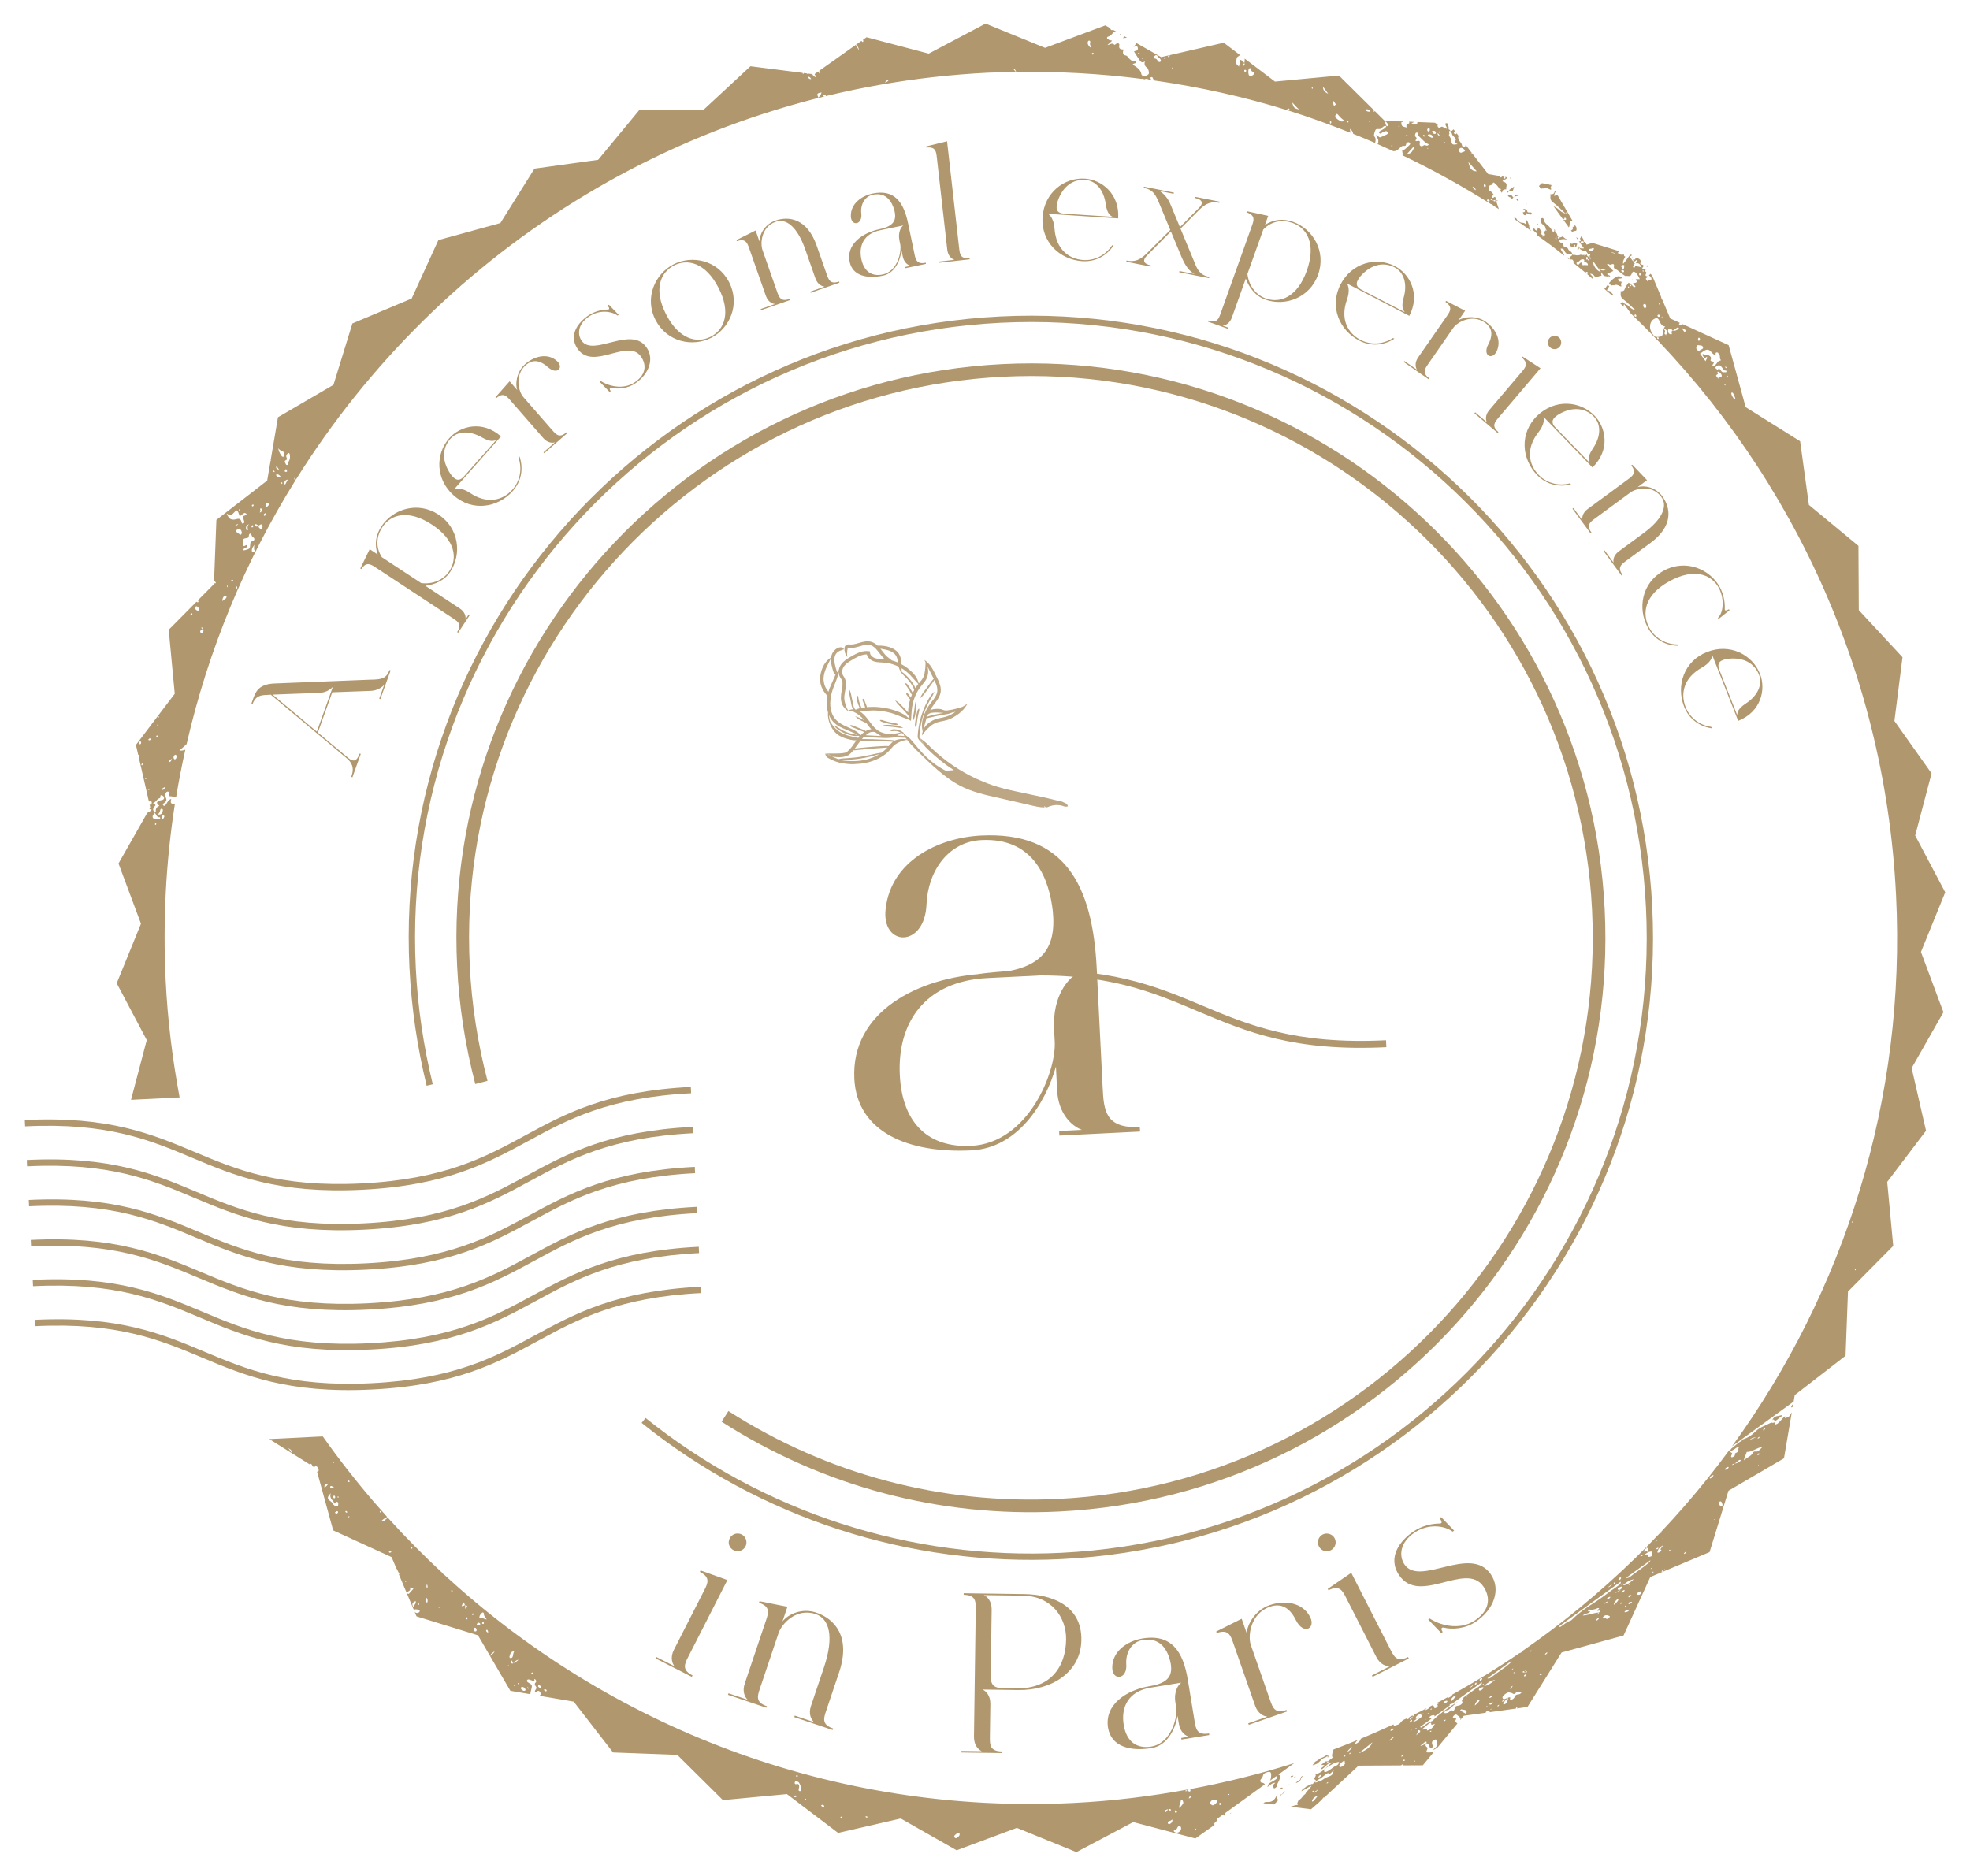 <?xml version="1.0" encoding="UTF-8"?>
<svg xmlns="http://www.w3.org/2000/svg" viewBox="0 0 903.17 860">
  <defs>
    <style>.c{fill:#b1976e;}.d{opacity:.85;}</style>
  </defs>
  <g id="a"></g>
  <g id="b">
    <g>
      <path class="c" d="M341.8,709.03c1-1.95,.17-4.48-1.78-5.47-2.04-1.04-4.48-.17-5.47,1.78-1.04,2.04-.27,4.43,1.78,5.47,1.95,.99,4.43,.27,5.47-1.78Z"></path>
      <path class="c" d="M333.47,724.46l-12.28-4.39-.34,.65c4.93,2.51,3.7,5.16,2.04,8.41l-13.93,27.34c-1.8,3.53-.75,6.3,.27,7.52l-8.28-4.21-.33,.65,16.55,8.43,.33-.65c-4.93-2.51-3.69-5.16-2.03-8.41l18-35.33Z"></path>
      <path class="c" d="M384.69,766.82c5.55-16.52-2.18-24.62-10.49-27.42-6.53-2.2-12.77,.66-15.46,4.05l2.26-6.73-12.8-2.54-.23,.69c5.24,1.76,4.41,4.57,3.24,8.02l-9.78,29.08c-1.26,3.76,.18,6.34,1.37,7.4l-8.8-2.96-.24,.69,17.61,5.92,.23-.69c-5.24-1.76-4.41-4.57-3.24-8.02l8.61-25.62c1.3-3.86,7.88-11.66,16.99-8.6,6.13,2.06,8.62,10.05,3.8,24.4l-5.96,17.71c-1.26,3.76,.18,6.33,1.37,7.39l-8.8-2.96-.23,.69,17.61,5.92,.23-.69c-5.24-1.76-4.41-4.57-3.25-8.03l5.96-17.71Z"></path>
      <path class="c" d="M495.77,751.94c.23-16.28-14.31-20.86-26.1-21.03l-27.86-.39v.73c5.52,.08,5.58,3,5.53,6.65l-.81,58.42c-.05,3.97,2.11,5.98,3.56,6.63l-9.29-.13v.73l18.56,.26v-.73c-5.52-.08-5.58-3-5.53-6.65l.21-15.12c.06-3.97-2.11-5.98-3.56-6.63l16.38,.23c15.33,.21,28.71-8.16,28.91-22.97Zm-35.99,22.14c-5.53-.08-5.6-3-5.55-6.65l.41-29.42c.05-3.97-2.11-5.98-3.56-6.63l17.94,.25c13.04,.18,19.9,9.98,19.75,20.1-.18,13.04-7.51,22.64-22.85,22.43l-6.16-.09Z"></path>
      <path class="c" d="M541.65,797.62l12.77-2.08-.12-.73c-5.46,.9-6.03-1.97-6.62-5.58l-3.1-18.95c-2.15-13.18-7.58-21.18-20.76-19.03-6.8,1.11-13.88,5.65-13.89,13.37-.05,6.14,6.95,5.64,6.42-1.47-.36-5.44,2.44-10.34,7.59-11.18,8.55-1.39,11.55,5.3,12.63,9.99,1.32,6.13-.73,9.74-9.38,11.15-11.02,1.8-20.91,8.6-19.19,19.1,1.39,8.54,10.03,10.94,19.92,9.33,7.31-1.2,10.94-8.76,11.95-14.85l.6,3.71c.64,3.91,3.12,5.51,4.66,5.9l-3.6,.59,.12,.72Zm-2.76-16.89l.33,2.06c.77,4.74-2.37,16.56-11.43,18.05-6.38,1.04-11.31-1.96-12.62-9.99-1.34-8.24,2.25-15.38,12.23-17.01l14.21-2.32c-1.34,.85-3.58,3.96-2.72,9.22Z"></path>
      <path class="c" d="M582.16,736.72c6.11-2.13,9.73,1.58,12,6.21,3.56,7.05,9.33,3.6,6.35-1.78-3.42-6.32-11.3-7.66-18.59-5.12-6.5,2.27-10.24,8.99-10.32,12.89l-2.34-6.7-11.67,5.85,.24,.69c5.22-1.82,6.29,.91,7.49,4.36l10.11,28.98c1.31,3.74,4.03,4.9,5.62,5l-8.77,3.06,.24,.69,17.54-6.12-.24-.69c-5.22,1.82-6.28-.9-7.48-4.35l-8.91-25.53c-1.34-3.84-.33-14.26,8.74-17.42Z"></path>
      <path class="c" d="M611.9,705.34c-.99-1.95-3.52-2.77-5.47-1.77-2.05,1.04-2.77,3.52-1.77,5.47,1.04,2.04,3.43,2.82,5.47,1.77,1.95-1,2.82-3.43,1.77-5.47Z"></path>
      <path class="c" d="M629.3,768.86l16.55-8.44-.33-.65c-4.93,2.51-6.35-.04-8.01-3.3l-18.01-35.32-10.77,7.36,.33,.65c4.93-2.51,6.35,.04,8.01,3.3l13.94,27.33c1.8,3.53,4.65,4.3,6.23,4.2l-8.27,4.22,.33,.65Z"></path>
      <path class="c" d="M662.11,746.32c3.3,.79,9.32,.75,14.51-2.76,8.22-5.55,11.63-14.65,6.9-21.66-9.34-13.84-32.55,5.87-39.62-4.59-2.57-3.81-2.2-9.98,4.54-14.53,6.49-4.39,13.93-3.24,17.54-.51l.69-.47-5.94-6.18-.69,.47c1.35,1.99,1.03,2.45-.1,2.47-3.39,.02-7.92,.94-11.9,3.63-6.14,4.15-12.14,11.86-6.59,20.07,9.41,13.92,30.73-6.53,38.67,5.23,2.69,3.98,3.88,10.22-3.9,15.48-7.52,5.08-16.95,1.76-20.73-.86l-.69,.47,5.94,6.18,.69-.47c-1.05-1.56-.53-2.29,.68-1.97Z"></path>
      <path class="c" d="M166,545.52c38.5-1.91,57.59-12.27,76.05-22.29,18.17-9.87,36.97-20.06,74.81-21.95l-.14-2.9c-38.5,1.91-57.59,12.27-76.05,22.29-18.17,9.87-36.97,20.06-74.81,21.95-37.84,1.88-57.55-6.4-76.61-14.42-19.36-8.14-39.38-16.55-77.88-14.64l.14,2.9c37.84-1.88,57.55,6.4,76.61,14.42,19.36,8.14,39.38,16.55,77.88,14.64Z"></path>
      <path class="c" d="M166.91,563.84c38.5-1.91,57.59-12.27,76.05-22.29,18.17-9.87,36.97-20.06,74.81-21.95l-.14-2.9c-38.5,1.91-57.59,12.27-76.05,22.29-18.17,9.87-36.97,20.06-74.81,21.95-37.84,1.88-57.55-6.4-76.61-14.42-19.36-8.14-39.38-16.55-77.88-14.64l.14,2.9c37.84-1.88,57.55,6.4,76.61,14.42,19.36,8.14,39.38,16.55,77.88,14.64Z"></path>
      <path class="c" d="M167.82,582.17c38.5-1.91,57.59-12.27,76.05-22.29,18.17-9.87,36.97-20.06,74.81-21.95l-.14-2.9c-38.5,1.91-57.59,12.27-76.05,22.29-18.17,9.87-36.97,20.06-74.81,21.95-37.84,1.88-57.55-6.4-76.61-14.42-19.36-8.14-39.38-16.55-77.88-14.64l.14,2.9c37.84-1.88,57.55,6.4,76.61,14.42,19.36,8.14,39.38,16.55,77.88,14.64Z"></path>
      <path class="c" d="M168.73,600.49c38.5-1.91,57.59-12.27,76.05-22.29,18.17-9.87,36.97-20.06,74.81-21.95l-.14-2.9c-38.5,1.91-57.59,12.27-76.05,22.29-18.17,9.87-36.97,20.06-74.81,21.95-37.84,1.88-57.55-6.4-76.61-14.42-19.36-8.14-39.38-16.55-77.88-14.64l.14,2.9c37.84-1.88,57.55,6.4,76.61,14.42,19.36,8.14,39.38,16.55,77.88,14.64Z"></path>
      <path class="c" d="M169.64,618.8c38.5-1.91,57.59-12.27,76.05-22.29,18.17-9.86,36.97-20.06,74.81-21.94l-.14-2.9c-38.5,1.91-57.59,12.27-76.05,22.28-18.17,9.86-36.97,20.06-74.81,21.94-37.84,1.88-57.55-6.4-76.61-14.41-19.36-8.14-39.38-16.55-77.88-14.63l.14,2.9c37.84-1.88,57.55,6.4,76.61,14.41,19.36,8.14,39.38,16.55,77.88,14.63Z"></path>
      <path class="c" d="M246.6,614.84c18.17-9.86,36.97-20.06,74.81-21.94l-.14-2.9c-38.5,1.91-57.59,12.27-76.05,22.28-18.17,9.86-36.97,20.06-74.81,21.94-37.84,1.88-57.55-6.4-76.61-14.41-19.36-8.14-39.38-16.55-77.88-14.63l.14,2.9c37.84-1.88,57.55,6.4,76.61,14.41,19.36,8.14,39.38,16.55,77.88,14.63,38.5-1.91,57.59-12.27,76.05-22.29Z"></path>
      <path class="c" d="M459.84,172.74c141.85-7.05,263,102.61,270.05,244.46,7.05,141.86-102.62,263.01-244.47,270.06-53.77,2.67-106.15-11.25-151.48-40.27l-3.12,4.88c46.35,29.68,99.91,43.91,154.89,41.18,145.05-7.21,257.19-131.09,249.98-276.14-7.21-145.04-131.08-257.18-276.13-249.96-145.05,7.21-257.19,131.08-249.98,276.12,.9,18.2,3.71,36.35,8.32,53.98l5.61-1.47c-4.52-17.24-7.26-35-8.14-52.79-7.05-141.85,102.62-262.99,244.47-270.04Z"></path>
      <path class="c" d="M187.75,444.15c.89,17.9,3.53,35.96,7.85,53.68l2.81-.68c-4.27-17.54-6.89-35.42-7.77-53.14-7.73-155.48,112.48-288.26,267.97-296,155.49-7.73,288.27,112.47,296,267.96,7.73,155.49-112.47,288.28-267.96,296.01-69.04,3.43-136.75-18.52-190.68-61.82l-1.82,2.26c54.47,43.74,122.88,65.92,192.63,62.45,157.08-7.81,278.52-141.96,270.71-299.05-7.81-157.08-141.96-278.52-299.04-270.71-157.08,7.81-278.53,141.96-270.72,299.03Z"></path>
      <path class="c" d="M535.47,612.85s.04,.05,.06,.07c.16,.08,.26,.12-.06-.07Z"></path>
      <g>
        <path class="c" d="M705.53,85.3c.08,.11,.16,.22,.24,.33,.05,0,.1-.02,.14,0,.08,.06,0,.11-.02,.16,.16,.21,.31,.43,.47,.64,.03,.04,.06,.08,.09,.12,.41-.14,.86-.21,1.37-.1,0,0,.01,0,.02,0,.17-.18,.48-.29,.89-.27,.84,.04,1.44,.61,2.25,.81,.51-.39-.27-.88,0-1.31,.35-.54,.57-1-.49-.96-.22,0-.34-.11-.47-.21l-3.1-.53c-.48,.42-.96,.83-1.37,1.31Z"></path>
        <path class="c" d="M699.6,98.02c0-.1,.13-.32,.15-.31,.37,.12,.73,.24,1.08,.4,.03-.06,.05-.11,.07-.17,.09,.07,.26,.12,.29,.22,.01,.04-.03,.09-.05,.14,.14,.09,.29,.14,.41,.26,.01,.02,0,.04,.02,.05,.01,0,.02,0,.04,0,.06-.22,.17-.41,.45-.49,.04,0,.05,.02,.09,.02,.02-.08,.08-.13,.08-.21,.02-.59-.55-.54-.97-.52-1.03,.15-1.15-.43-1.19-1.02-.04-.01-.06-.04-.1-.05-.53-.2-1.07-.94-1.68-.27-.07,.08-.09,.25-.11,.4,.19-.16,.42-.26,.76-.13,.11,.04,.26,.37,.21,.51-.2,.52-.57,.49-.97,.41,.09,.65,.32,1.3,.6,1.32,.41,.01,.69,.14,.93,.31h.01c-.06-.29-.1-.58-.1-.88Z"></path>
        <path class="c" d="M690.84,88.08c.02,.23,.13,.34,.27,.41,.05-.14,.14-.28,.25-.42,.3-.37,1.36-.52,2.21-.44,.05-.25,.08-.47,.21-.77,.3-.76,.37-1.1,.26-1.35-.13,.3-.51,.56-1.28,.98-.26,.13-.5,.38-.75,.58,.02,.02,.03,0,.05,.03-.2,.71-1.32,.2-1.21,1Z"></path>
        <path class="c" d="M588.01,820.04c0-.06,0-.12,0-.17,.02-.34-.38-.31-.88-.04-.4,.25-.6,.54-.52,.71,.21-.08,.44-.19,.65-.25,.34-.12,.58-.2,.76-.25Z"></path>
        <path class="c" d="M593.38,814.87c-.25,.16-.56,.44-.4,.51,.03,.02,.09-.02,.12,0,.35-.29,.71-.57,1.12-.83-.25,.04-.54,.16-.84,.33Z"></path>
        <path class="c" d="M721.67,103.69c-.39,.24-.67,.59-.97,.92,.11,.02,.21,.03,.3,.14,.22,.3-.06,.49-.28,.64-.15,.11-.33,.19-.5,.2,.18,.24,.35,.49,.53,.73,.48-.23,.98-.44,1.51-.46,.27-.01,.56-.24,.51-.56-.03-.33,0-.59,.08-.79l-.74-1.27c-.15,.14-.26,.32-.44,.44Z"></path>
        <path class="c" d="M592.4,814.8c.41-.25,.53-.47,.54-.67-.41,.14-.81,.23-1.21,.25,0,.1,.04,.18,.09,.26,.13,.13,.14,.46,.57,.15Z"></path>
        <path class="c" d="M699.98,93.67c-.1-.38-.32-.68-.63-.92,.21,.3,.36,.65,.6,.93h.02Z"></path>
        <path class="c" d="M579.24,826.81l3.57,.45c.1-.13,.2-.26,.36-.38,.13,.1,.18,.28,.22,.46l.51,.07c.33-.23,.66-.47,.92-.73,1.37-1.42,1.45-1.39,.57-2.01-.3-.22-.09-1.11,.36-1.97-.26,.23-.41,.5-.56,.79-.98,2.02-2.08,2.82-4.05,2.75-1.11-.03-1.46,.1-1.91,.58Z"></path>
        <path class="c" d="M691.44,94.05s-.09-.11-.15-.16c.06,.07,.11,.18,.17,.25,0-.03-.01-.06-.02-.09Z"></path>
        <path class="c" d="M588.8,821.58c-.46,.43-.85,.88-1.27,1.28-.18,0-.26-.05-.34-.11-.11,.16-.2,.35-.32,.62,1.01-.64,1.84-1.27,2.41-2.07-.21,.12-.32,.19-.49,.28Z"></path>
        <path class="c" d="M704.99,102.59s-.08-.02-.12-.05c.02,.06,.04,.12,.05,.18,.03,.18,.06,.37,.1,.56,.2-.18,.28-.37-.02-.69Z"></path>
        <path class="c" d="M816.25,648.98c-.52,.15-.98,.28-1.41,.31-1.16,.14-2.16,1.04-2.2,1.89,.18-.13,.36-.26,.52-.39-.01-.03-.02-.03-.04-.06h.11s-.05,.04-.07,.06c.56,.99,.74,.91,2.53-.59,.38-.31,.74-.67,1.17-.87,.16-.35,.09-.56-.61-.33Z"></path>
        <path class="c" d="M820.69,648.95c-.23,.52-1.34,.96-1.98,1.22-.89,.32,.12-.79-.45-.76-1.03,.79-1.59,1.7-2.42,2.51-.51,.5-.97,1-1.67,1.17-.7,.13-.32-.44-.35-.73-.02-.14,.08-.27,.14-.4-.9,.55-1.5,.49-1.83,.28-.24,.11-.55,.24-1.09,.51-2.04,1.07-4.21,1.61-6.25,3.64-1.77,1.76-3.83,3.1-5.93,3.61-.02,.24-.13,.49-.52,.7-1.6,.95-2.91,2.15-4.32,3.28-.07,.06-.12,.06-.19,.12-.12,.37-.46,.64-1.2,1.05-12.83,17.45-27.09,33.78-42.57,48.91-.01,.09-.13,.24-.23,.34-.04,0-.08,0-.13,0-16.01,15.61-33.31,29.9-51.8,42.66-.06,.21-.22,.43-.52,.63-.32,.18-.58,.27-.79,.3-9.91,6.78-20.17,13.09-30.71,18.97-.27,.87-1.2,1.11-2.12,1.71,.06-.24,.18-.44,.28-.65-1.82,1-3.67,1.96-5.5,2.93,.03,.12,.12,.21,.24,.3,.27-.05,.54-.08,.91-.17-.33,.25-.53,.35-.78,.52,.06,.08,.12,.16,.18,.25,.16,.28,.07,.64-.54,1.08-.65,.46-.98,.32-1.02-.04-.04-.55-.36-.84-.88-.97-.37,.2-.75,.38-1.13,.58,.04,.04,.08,.09,.06,.12-.4,.73-1.11,1.16-2.31,1.58,.32-.34,.53-.65,.77-.94-1.9,.98-3.78,1.98-5.7,2.93-.02,.07-.03,.13-.08,.2-.11,.21-.27,.38-.41,.59,0,0,.01,.02,.02,.03l-.07,.05c-.15,.21-.33,.4-.48,.61-.2,.28-.39,.6-.8,.72-.11,.05-.25-.07-.22-.13,.08-.31,.44-.53,.78-.79,.23-.14,.48-.27,.72-.43,.02-.02,.03-.05,.05-.07-.09-.1-.23-.19-.22-.32,0-.03,.03-.08,.03-.12-.53,.26-1.05,.55-1.59,.81,.06,.12,.09,.26-.02,.45-.11,.23-.45,.44-.69,.48-.22,.02-.42,0-.46-.11-.04-.05-.05-.13-.07-.2-.51,.24-1.03,.46-1.54,.7-.45,.34-.86,.7-1.14,1.12-.73,1.06-1.55,1.07-2.37,1.33-.48,.19-.68,.11-.79-.05-.06,0-.06-.04-.04-.1-.03-.09-.06-.19-.08-.3-5,2.3-10.03,4.53-15.14,6.64,.02,.02,.06,0,.08,.03,.1,.44-.72,1.46-1.61,1.95-.37,.21-.85,.36-.85,.16,0-.58,.66-1.18,1.37-1.74-3.77,1.54-7.54,3.06-11.37,4.49-.46,1.17-.71,2.26-.64,3.24,.06,.03,.14,.03,.19,.07,.16,.18,.03,.39-.17,.59h0s-.01,0-.01,.01c-.15,.15-.33,.3-.44,.42-.05,.03-.08,.04-.13,.07-.41,.29-.88,.58-1.34,.93,.02,0,.05,0,.07,0l-.06,.06c.06,.1,.14,.19,.15,.34,.04,.14-.02,.35-.3,.54-.14,.11-.37,.17-.46,.15-.19-.04-.12-.27,.1-.48,.14-.18,.34-.36,.52-.55,0-.01-.01-.03-.02-.04h0c-.35,.03-.84,.16-1.04,.08-.77,.54-1.53,1.09-2.1,1.78,.21-.05,.43-.14,.62-.14,.75,0,1.5,.07-.16,1.18-.37,.27-.65,.59-.44,.74,.21,.14,.6-.08,.93-.36,.62-.52,1.23-1.07,1.78-1.62,.77-.75,1.43-1.01,2.43-1.14-2.69,2.02-4.53,4.73-7.78,5.56,.38,.25,.11,.71-.12,1.14-.31,.56-.57,.97-.04,1.23,.69,.31,.34,.88-.68,1.54-.06,.21-.25,.38-.49,.5-.14,.04-.2-.04-.31-.05,0,0,.01,0,.01-.01-.27,.13-.54,.26-.83,.4-.58,.28-1.21,.52-1.77,.82-.21,.23-.46,.48-.84,.68-.72,.36-1.14,.91-1.37,1.43,1.27-.56,2.54-1.32,3.84-2.13,.21-.14,.48-.16,.87-.28-.94,1.11-1.81,2.18-2.7,3.25,0,.06,.05,.07,0,.16-.16,.29-.43,.53-.74,.69-.47,.55-.92,1.11-1.42,1.66-.34,.37-.77,.6-1.16,.9-.37,.8-.94,1.67-.15,2.01-1.13,.07-2.28,.42-3.44,.85l9.34,1.18c1.99-1.82,4.3-3.46,5.77-5.46,.12,.02,.19,.06,.26,.1l15.78-14.65,19.5-.11c.18-.18,.36-.34,.53-.42,.14-.07,.28-.05,.41-.08,.06,.07-.01,.27-.12,.5l9.14-.05,5.42-6.55c-.11,.08-.2,.12-.32,.22-.51,.46-3.53,.65-3.5,.21,.05-.67,.89-1.67,.34-2.14-.41-.37-1.08-.59-.38-1.81,1.04,.07,1.13,.77,1.41,1.31,.16,.23,.16,.56,.35,.79,.12,.16,.41,.2,.83-.06,.37-.27,.58-.62,.51-.8-.11-.39-.44-.66-.44-1.1-.01-.45-.3-.97,.89-1.64,.99-.58,1.06-.1,1.14,.35,.16,.56,.29,1.18,.42,1.78,.17,.77-1.46,1.46-1.88,2.49,.68-.37,1.31-.8,1.93-1.18l6.01-7.27c0-.07,.02-.17,.09-.22,.05-.04,.08-.01,.13-.05l2.89-3.49s-.07-.07-.11-.1c-.43-.42-1.19-.67-.55-1.79,.28-.49-.07-.61-.58-.51-.49,.05-.83,0-.82-.4,0-.33,.21-.65,.66-1.01,.53-.42,.84-.36,1.05-.22,.43,.33,.89,.66,1.27,1.05,.35,.31,.75,.63,.37,1.38,.02,0,.04-.02,.06-.02l1.59-1.92,10.12-1.4c-.1-.05-.14-.15,.01-.36,.13-.14,.52-.37,.73-.42,.52-.13,1.02-.21,1.24,.07-.32,.33-.59,.47-.83,.54l12.58-1.74c.04-.22,.2-.48,.48-.68,.18-.17,.28-.16,.28,.09-.08,.1-.16,.33-.29,.52l4.87-.67,15.64-24.97,28.41-7.8,8.22-17.98c.01-.05,.05-.11,.08-.17l3.96-8.66,5.75-2.42c-.12,0-.25-.02-.36-.03-.19-.05-.35-.14-.13-.34,.4-.44,.54-.23,.64-.1,.08,.1,.1,.23,.13,.35l21.13-8.88,8.68-28.15,25.44-14.86,3.59-21.08c-.31,.47-.61,.94-.79,1.36Zm-215.58,165.02c.28-.2,.51-.25,.55-.06,.05,.29-.2,.62-.66,.95-.3,.22-.51,.26-.59,.09,.07-.3,.19-.66,.7-.98Zm-3.37,7.31c.28-.23,.52-.3,.59-.13,.04,.08-.05,.27-.15,.35-.28,.23-.5,.27-.63,.16,.06-.1,.09-.28,.19-.37Zm1.72,3.02c-.47,.53-.94,1.08-1.36,1.58-.51,.24-.68,.14-.61-.12,.13-.57,.49-1.18,1.32-1.79,.34-.24,.72-.48,.96-.38,.23,.11-.03,.42-.31,.71Zm-1.12-2.11c.25-.84,1.08-.88,2.02-1.86-.68,1.18-1.43,1.45-2.02,1.86Zm6.49-4.76c-.07,.11-.27,.19-.44,.32-.06-.02-.22-.06-.2-.13,.04-.13,.25-.28,.37-.37,.34-.19,.42-.07,.27,.18Zm-.5-2.53c-.9,.34-1.72,1.03-2.57,1.55-.56,.38-1.04,.56-1.25,.31-.26,.16-.54,.31-.82,.42-.33,.13-.71,.26-.71-.02,0-.22,.28-.42,.55-.61,.51-.33,.99-.66,1.52-.98,.13-.07,.19-.01,.29-.03,.83-.68,1.67-1.34,2.52-2.02,.45-.36,1-.62,1.21-.45,.74,.61,1.38-.34,2.36-1.51-.33,2.17-.66,2.47-3.09,3.34Zm4.47-5.41c-1.43,.51-2.41,1.71-3.7,2.38-.89,.51-1.84,1-2.02,.34-.17-.69,.45-1.36,1.61-2.06,1.39-.84,2.76-1.72,4.16-2.11,.4-.13,.73-.1,1.03-.14,.13,.56-.61,1.45-1.07,1.59Zm2.78,.26c-.44,.29-.98,.63-1.18,.47-.32-.21-.71-.47-.22-1.13,.46-.62,1.1-1.23,2.02-1.81,.6,.2,.18,.86,.38,1.19,.21,.35-.37,.85-1,1.28Zm1.13-4.51c-.2,.21-.44,.35-.67,.3,.07-.12,.06-.24,.16-.36,.19-.18,.46-.36,.62-.28,.05,.03-.02,.23-.11,.33Zm2.16-.99c-.09,.07-.28,.05-.29-.02-.01-.16,.07-.36,.35-.54,.11,.03,.27,0,.29,.08,.02,.12-.08,.33-.34,.48Zm-1.22-.91c.47-.91,1.11-1.47,2.24-2.44-.55,1.09-.96,1.7-2.24,2.44Zm20.09-10.3c.54-.43,1-.61,1.25-.36,.1,.14-.06,.37-.36,.56-.44,.28-.84,.4-1.12,.32-.1-.14,.02-.33,.23-.52Zm-14.94,11c2.04-1.63,4.05-3.26,6.39-5.15-1.07,2.88-3.89,3.92-6.39,5.15Zm14.07-5.8q.66-1.12,2.41-2.04c-.73,1.02-1.48,1.53-2.41,2.04Zm4.38,10.75c-.06,0-.08-.06-.05-.11,.02-.09,.07-.21,.11-.32,.06,.05,.16,.11,.18,.17,.03,.12-.05,.25-.24,.26Zm1.2-3.67c-.01-.19,.28-.4,.52-.55,.25-.13,.51-.22,.57-.02-.02,.14-.14,.34-.4,.47-.37,.22-.71,.39-.69,.09Zm1.6,1.93c-.45,.23-.78,.21-1.01,.11-.04-.02,.07-.25,.12-.3,.51-.33,.72-.18,.93-.1,.08,.04-.02,.22-.04,.3Zm49.98-40.46c.13-.05,.29-.04,.38,.02,.17,.03,.1,.17-.09,.3-.12,0-.28,.04-.4,.02-.11-.05-.06-.22,.12-.34Zm-.66-1.63c.13-.09,.24-.03,.39-.08,.01,.16-.06,.26-.28,.36-.09,.02-.16,.03-.23,.01-.11-.06-.09-.19,.13-.3Zm-.39-3.65c.02,.37-.29,.74-.79,1.18-2.65,2.35-5.77,4.18-8.53,6.41-.69,.54-1.37,.66-1.77,.43,3.69-2.67,7.39-5.34,11.09-8.02Zm.42,11.44c.16,.5-.56,1.04-.96,1.54-.2-.48,.31-.98,.96-1.54Zm-14.92-3.05c.15-.22,.41-.43,.66-.48,.55-.07,.51,.25,.23,.68-.12,.24-.37,.48-.62,.5-.53,.05-.42-.33-.28-.7Zm-1.84,1.57c.37,.12,.44,.39,.1,.85-.03,.06-.37,.2-.44,.18-.28-.22-.12-.55,.34-1.03Zm-1.18,1.05c-.45,.83-.98,1.14-2.12,1.52,.91-.66,1.36-.97,2.12-1.52Zm-8.97,5.29c.33-.23,.74-.44,.95-.33,.22,.08-.03,.38-.29,.68-.46,.53-.93,1.09-1.37,1.58-.52,.23-.67,.15-.62-.12,.13-.57,.52-1.19,1.33-1.81Zm-1.8,3.71c.1-.07,.36-.24,.38-.23,.21,.07,.12,.27-.09,.49-.15,.04-.37,.13-.4,.09-.05-.05,.01-.23,.11-.35Zm-2.38-1.45c.55-.22,1.2-.48,1.24-.02,.07,.21-.26,.52-.65,.72-.6,.34-.95,.32-1.07,.02-.07-.2,.07-.45,.48-.73Zm-6.25,3.44c.09-.1,.27-.08,.38-.1-.04,.1-.01,.23-.12,.32-.24,.22-.45,.32-.49,.13-.01-.08,.13-.27,.23-.35Zm-1.52,2.17c.39-.23,.68-.25,.79-.1,.12,.1,0,.24-.29,.34-.33,.07-.86,.37-.94,.08,0-.01,.29-.26,.44-.33Zm-1.3,2.69c.14-.06,.26-.09,.41-.17,0,.12-.04,.23-.03,.33-.15,.03-.36,.14-.42,.13-.05-.03,.02-.21,.04-.3Zm-2.55-1.38c-.21,.19-.47,.35-.59,.62-.07,.2-.4,.39-.66,.47-.41,.11-.45-.12-.4-.37,.15-.66,.69-1.19,1.48-1.55,.11-.09,.22-.19,.35-.27,.26-.19,.58-.35,.57-.13,0,.03-.05,.06-.06,.09,.4-.09,.83-.16,1.31-.18-.47,.26-.9,.48-1.31,.71,.91,.12,.99,.5-.33,1.41-.96,.68-1.95,1.53-3.34,1.71,1.16-.89,2.35-1.58,2.96-2.5Zm-3.68,6.52c-.06,.07-.26,.08-.4,.12,.07-.11,.08-.24,.19-.33,.11-.08,.24-.1,.4-.14-.05,.14-.08,.24-.18,.35Zm.29-4.45c-.16,.29-.41,.59-.79,.69-.44,.12-.41-.12-.19-.46,.19-.25,.43-.61,.81-.7,.41-.13,.29,.2,.17,.47Zm1.24,18.6c-.06,0-.16,0-.15,0,.02-.13,.12-.24,.2-.35,.09,.03,.28,0,.3,.06,.02,.1-.14,.25-.35,.29Zm.61-15.34c.09-.06,.23-.03,.37-.04-.11,.13-.22,.23-.29,.33-.12,.02-.23,.06-.34,.05,.08-.12,.15-.27,.26-.34Zm.1,3.35c.39-.89,1.33-1.84,.88-2.35,1.56,.09,1.35,.62-.88,2.35Zm3.99,4.05c-.69,.34-1.45,.84-2.06,.73,.5-.54,1.37-.85,1.7-1.47l-.06,.09c.53-.32,1.11-.72,1.21-.29,.09,.29-.34,.67-.79,.93Zm2.85-5.72c-.13,.03-.34,.11-.44,.09-.15-.06-.16-.23,.23-.47,.12-.06,.31-.04,.36,.03,.04,.05-.08,.23-.15,.35Zm-.89-.84c-.37,.15-.69,.24-1.02,.36,.52-1.45-1.6-.11-2.25-.61,.97-.84,1.88-1.61,2.81-2.35,.79-.66,1.44-.94,1.39-.24-.1,.87,.85,.38,1.76,.05-.79,1.03-.98,2.1-2.69,2.8Zm7.29-4.14c-.27,.19-.53,.34-.65,.18-.03-.17,.16-.37,.46-.57,.27-.17,.49-.18,.49,0-.04,.12-.17,.29-.29,.39Zm5.23-6.77c-.38,.15-.59,.43-.75,.73-.24,.47,.19,.72-.62,1.43-.52-.02-.8-.66-1.98,.52-.5,.47-1.22,.56-1.73,.59-.41,.05-.53-.17-.37-.55,.17-.38,.55-.71,1.03-.8,.4-.05,.75-.11,1.19-.53,1.3-1.19,2.66-2.33,3.93-3.51-.36,.24-.69,.5-1.05,.73-3.52,2.21-7.15,4.77-10.22,7.74-.2,.23-.5,.52-.64,.56-1.67,.43-3.07,1.75-4.6,2.76-.54,.37-.67,.06-.82-.12,1.71-1.23,3.41-2.47,5.12-3.71-.09-.23-.31-.36-.67-.4-.28-.02-.19-.34,.07-.66,.29-.31,.65-.43,.98-.49,.96-.28,1.28-.06,1.05,.53,2.57-1.86,5.14-3.72,7.71-5.58-.04,0-.07,.01-.1,.02,.05-.08,.11-.21,.15-.31,.1-.03,.16-.04,.25-.06-.04,.06-.08,.14-.13,.22,4.6-3.33,9.2-6.67,13.8-9.99,.23,.52-.12,1.19-1.17,1.86-2.44,1.61-4.78,3.38-7.16,5.1,0,.18-.12,.39-.24,.59-.15,.28-.57,.65-.53,.81,.02,.53,.72,.77-.24,1.68-.82,.78-1.48,.56-2.25,.85Zm4.49,3.64c-1.09-.64-1.94-1.14-2.81-1.63,.17-.19,.34-.37,.54-.54,.96,.42,3.07-.16,2.26,2.17Zm.2-7.92c-.03-.05-.09-.12-.13-.16,.13-.1,.28-.17,.39-.26,.04,0,.09,.06,.07,.1,0,.14-.13,.24-.33,.32Zm5.75,1.97c-.37,.63-1.01,1.27-1.97,2.07-.05-.71,.41-1.33,.95-1.99,.22-.26,.52-.6,.88-.62,.35-.03,.3,.25,.14,.54Zm1.2-5.16c-.77,.53-1.15,.45-1.31,.09-.09-.18-.06-.5,.33-.71,.66-.39,1.52-.81,1.77-.39,.11,.21-.33,.66-.79,1.01Zm.84-2.34c-.11,.12-.36,.3-.4,.3-.22,0-.35-.07-.5-.13,.45-.31,.62-.46,.72-.49,.24-.02,.35,.07,.19,.32Zm1.41,10.33s-.3,.09-.33,.05c-.09-.11,.03-.31,.27-.49,.12-.06,.25-.07,.42-.12-.1,.2-.22,.4-.37,.56Zm2.04,.98c-.18,.14-.3,.2-.32,.05-.01,0,.06-.12,.11-.18,.19-.13,.3-.17,.33-.07,0,.08-.06,.14-.12,.2Zm.46-2.57c-.61,.47-1.02,.54-1.22,.25-.09-.12-.02-.44,.2-.51,.5-.21,1.01-.33,1.39-.33,.19,0-.16,.36-.37,.58Zm-1.05-3.28c-.13-.03,.02-.21,.24-.29,.12-.07,.25-.09,.4-.12,.04,.05-.07,.14-.17,.21,.31-.18,.61-.31,.66-.1,.03,.11-.27,.35-.38,.5-.42,.26-.79,.54-.93,.35-.13-.18,.16-.4,.46-.63-.11,.05-.24,.11-.29,.09Zm-2.69-4.89c2.44-2.05,2.73-2.2,5.06-2.8q-3.23,2.9-5.06,2.8Zm6.49,9.38c-.11-.02-.26,0-.29-.05-.07-.13-.02-.32,.25-.49,.26-.17,.52-.26,.44-.01-.07,.15-.24,.37-.4,.55Zm1.76-2.26s.12-.27,.25-.36c.37-.34,.78-.54,1.15-.53,.08,0,.11,.02,.17,.04-.07,.26-.33,.37-.56,.47-.34,.13-.81,.72-1.01,.39Zm7.48-3.23c-.85,.07-1.41,.31-1.72,1.2-.17,.6-.79,1.03-1.44,1.24-.89,.34-.66-.24-.57-.65,.17-.65-.37-.51-1.06-.25l.09-.02s-.06,.06-.09,.09c.1,.57-.1,1.24-.41,1.92-.19,.46-.78,.93-1.29,1.05-.64,.16-.4-.37-.21-.77,.46-.74,1.07-1.48,1.91-2.2,0-.02,0-.04,0-.05-.88,.29-1.95,1.01-2.35,.3-.28-.47-.19-.94,.54-1.56,.75-.63,1.71-1.36,2.43-1.19,.38,.11,.82,.15,1.16,.25,.65,.16,.66,1.15,2.19-.4,.68,.11,1.83-.26,2.25,.17-.46,.69-1,.84-1.43,.88Zm66.26-71.83s.18-.04,.19-.02c0,.09-.04,.17-.05,.25-.12,.02-.25,.07-.37,.06,.09-.1,.14-.22,.23-.29Zm-1.1-2.28c.08-.1,.27-.16,.43-.24,.09,.04,.07,.15-.13,.31-.05,.06-.17,.11-.21,.14-.21,.03-.26-.03-.09-.21Zm-6.44,6.81c.13-.06,.28-.05,.44-.07-.09,.12-.19,.21-.32,.36-.26,.16-.51,.24-.52,.04-.01-.03,.27-.25,.4-.33Zm-2.59,3.61c.25-.21,.46-.24,.64-.2,.14,.03,.3,.06,.44,.1,.04-.02,.08-.05,.12-.07,.04,0,.08-.02,.11-.03,.71-.44,1.41-.88,2.11-1.33h-.05v-.02c-.41-.1-.46-.55-1.28-.27-.7,.23-.71-.08-.42-.58,.2-.35,.67-.69,1.13-.92,.74-.37,.67,.09,.69,.42,0,.4-.09,.9-.12,1.34,.01,0,.03,0,.04,.01,1.97-.56,2.14-.39,1.76,1.77-.99,.51-1.9,.54-1.84,.05,.17-1.19-1.02-.69-2.02-.48-.06,.04-.11,.07-.17,.11-.02,0-.04,0-.06-.01-.2,.13-.42,.28-.63,.37-.21,.08-.43,.09-.59,.08-.05-.02,.05-.26,.14-.35Zm-8.34,13.09c-.1,.13-.36,.31-.41,.31-.21,0-.34-.08-.5-.13,.44-.32,.62-.47,.71-.5,.25-.02,.35,.08,.2,.32Zm-2.17,2.44c-.1-.18-.05-.51,.35-.71,.67-.39,1.53-.81,1.77-.42,.11,.24-.34,.66-.78,1.05-.77,.49-1.13,.44-1.33,.08Zm1.32,.23c-.71,.65-1.43,1.27-2.67,1.33,1.22-.59,1.92-.97,2.67-1.33Zm-.93-5.23c.17-.22,.41-.4,.66-.46,.57-.06,.52,.26,.25,.7-.12,.22-.38,.47-.63,.45-.52,.06-.42-.29-.28-.69Zm-1.82,1.59c.36,.12,.43,.4,.09,.83-.05,.06-.38,.2-.44,.18-.27-.2-.11-.55,.35-1.02Zm-1.19,1.02c-.45,.83-.98,1.16-2.12,1.55,.91-.67,1.37-1,2.12-1.55Zm-39.85,39.35c.21-.15,.31-.15,.36-.06-.1,.12-.2,.29-.3,.37-.23,.14-.3,.06-.23-.1,.02-.07,.1-.15,.17-.2Zm.29,2.63c-.36,.31-.65,.37-.87,.21,.03-.11,.05-.34,.2-.5,.36-.31,.68-.34,.87-.24,.13,.08,.05,.32-.2,.52Zm.52-1.7c-.06,.09-.35,.24-.47,.27-.19,.03-.36,0-.52-.02-.02,.01-.05,.03-.07,.04v-.05s0,.05,0,.02v-.03c-.24-.03-.49-.03-.72-.05-.18-.05-.34-.13-.14-.34,.41-.42,.55-.21,.65-.09,.11,.12,.14,.31,.2,.49h.03s.04,0,.06,0c.22-.15,.46-.32,.7-.44,.28-.13,.46-.05,.29,.19Zm1.5,1.59c-.09,.02-.2,.04-.34,.04-.02,.02,.07-.09,.1-.14,.08-.03,.2-.04,.35-.05-.06,.07-.08,.1-.1,.15Zm.23-10.94c-.16,.03-.36,.12-.38,.09-.13-.13,0-.35,.28-.56,.14-.07,.35-.12,.4-.06,.1,.11-.03,.31-.3,.54Zm5.04,10.5c-.57,.38-.79,.27-.97,.09,.03-.13,.09-.33,.16-.35,.47-.24,.77-.23,.98-.05,.06,.03-.08,.29-.16,.3Zm2.07-9.35c-.26,.19-.59,.31-.57,.1,0-.09,.21-.36,.38-.57,.2-.2,.45-.33,.65-.25,.12,.16-.14,.47-.45,.73Zm11.27-15.38c-1.66,.42-3.06,1.74-4.59,2.75-.53,.37-.63,.04-.82-.12,9.43-6.82,18.84-13.64,28.23-20.44,.25,.53-.11,1.19-1.16,1.86-3.67,2.42-7.01,5.27-10.76,7.63-3.53,2.21-7.17,4.74-10.23,7.75-.22,.22-.49,.5-.66,.57Zm15.58-8.03c.44-.41,.94-.58,1.58-.85-.52,.64-1,.92-1.52,1.11-.19,.03-.24-.1-.06-.26Zm-3.31,7.8c-.29,.16-.55,.27-.65,.15-.16-.17,.14-.49,.46-.75,.33-.25,.73-.55,.79-.23,0,.21-.25,.52-.6,.83Zm.65-3.49h.09s-.08,.04-.12,.06c-.04,.12-.09,.23-.17,.36-.11,.2-.26,.44-.57,.57-.06,.03-.24-.08-.18-.12,.14-.17,.33-.41,.53-.59,.1-.08,.25-.15,.4-.22,0-.02,.02-.03,.03-.05-2.26,.12-5.16,1.32-7.52,1.4,1.21-1,2.21-.77,3.27-1.52,.27-.46-.02-.51-.44-.43-.38,.05-.59,0-.22-.37,.15-.16,.61-.43,.67-.4,1.01,.21,2.19-.02,3.66-.68,.17-.09,.44-.02,.55,.06,.42,.26-1.37,.99-.67,1.17,.37,.08,1.25-.38,1.2,.15-.02,.14-.31,.41-.51,.61Zm4.3,2.72c-1.03,.64-.9-.16-1.55-.01-.64,.16-1.47,.02-.77-.74,.78-.9,1.56-.74,2.14-.6,.27,.09,.51,.2,.72,.32,.38,.25-.25,.71-.53,1.05Zm.33-9.1c-.48,.33-.81,.35-1.05,.26,.08-.4,.36-.63,.75-.81,.4-.2,.89-.45,.85-.02-.03,.11-.33,.4-.55,.57Zm4.11,.88c-.36,.63-1,1.26-1.97,2.04-.03-.68,.41-1.3,.95-1.97,.21-.26,.53-.59,.89-.61,.34-.04,.29,.24,.13,.55Zm1.75,1.36c-.35,.19-.62,.21-.82,.11,.05-.09,.09-.25,.17-.32,.36-.32,.62-.29,.81-.23,.18,.07,.18,.25-.15,.44Zm-.23-5.12c-.09-.21,.29-.48,.65-.72,.31-.21,.7-.42,.82-.2,.07,.21-.17,.5-.5,.77-.48,.31-.89,.43-.98,.15Zm1.89,6.11c.09-.06,.27-.05,.43-.1-.1,.19-.23,.38-.37,.56-.01,.01-.29,.09-.32,.04-.08-.12,.02-.32,.27-.5Zm-.07,3.03c-.36,.07-.52-.05-.25-.4,.14-.15,.5-.37,.71-.42,.54-.15,1.04-.23,1.23,.04-.71,.78-1.17,.61-1.69,.78Zm2.17-1.58c-.2,.15-.31,.16-.33,.03-.02-.02,.05-.09,.1-.15,.2-.15,.32-.19,.35-.06,0,.03-.08,.13-.12,.19Zm.44-2.58c-.6,.48-1,.54-1.22,.25-.09-.12,.01-.43,.21-.54,.5-.17,1-.31,1.39-.3,.19,0-.17,.36-.38,.59Zm-1.03-3.29c-.12-.03,.03-.21,.24-.3,.14-.06,.27-.08,.41-.12,.04,.07-.07,.17-.19,.24,.31-.19,.64-.36,.69-.14,.02,.12-.27,.4-.39,.51-.4,.29-.77,.55-.91,.36-.14-.18,.18-.43,.49-.64-.12,.06-.28,.13-.32,.09Zm.26-5.49c.12-.05,.27-.04,.41-.1-.04,.15-.06,.25-.16,.34-.11,.11-.35,.23-.42,.2-.26-.04-.08-.25,.17-.44Zm-2.94,.59c2.42-2.03,2.72-2.19,5.05-2.8q-3.21,2.93-5.05,2.8Zm7.94,4.13c-.81,.53-1.12,.17-1.55,.05-.12-.29,.19-.61,.63-.93,.7-.45,1.24-.66,1.4-.21,.11,.29,.02,.75-.48,1.08Zm3.83-14.42c-2.67,2.34-5.76,4.19-8.53,6.41-.69,.54-1.37,.66-1.78,.44,3.69-2.68,7.38-5.34,11.09-8.03,.04,.36-.3,.75-.78,1.18Zm1.28,2.75c-.1,.03-.14,.03-.23,.01-.12-.04-.09-.17,.13-.31,.1-.07,.24-.02,.38-.05,.01,.16-.05,.26-.28,.35Zm.83,1.67c-.11,.02-.29,.04-.4,.03-.11-.06-.05-.24,.12-.35,.13-.06,.29-.04,.36,0,.18,.05,.1,.18-.09,.31Zm1.53-14.57c.2-.17,.41-.21,.35-.13-.15,.17-.41,.36-.37,.34-.45,.37-.65,.41-.6,.36,.16-.19,.42-.35,.62-.56Zm.2,3.39c.15-.09,.39-.13,.49-.15,.22,.02,.22,.18-.09,.5-.24,.16-.46,.23-.63,.16-.14-.1-.05-.3,.22-.51Zm1.46,.66c.25-.05,.42,0,.48,.2,.08,.29-.16,.62-.59,.92-.54,.3-.97,.43-1.13,.21-.15-.2,.05-.51,.38-.82-.1-.05-.2-.19-.14-.31,.46-.78,1.09-1.51,2.41-2.2-.55,.79-.96,1.4-1.42,1.99Zm1.87,9.39c-.22,.12-.31,.06-.22-.1,.03-.07,.11-.14,.18-.19,.2-.16,.32-.16,.35-.06-.1,.12-.19,.28-.31,.36Zm2.48-8.73c-.16,.05-.37,.12-.41,.09-.11-.12,.02-.35,.3-.55,.13-.09,.37-.13,.4-.08,.1,.11-.03,.33-.3,.54Zm7.11,1.13c-.27,.21-.57,.32-.58,.11-.02-.1,.2-.35,.39-.56,.19-.2,.45-.33,.63-.26,.12,.2-.14,.48-.45,.71Zm7.09-26.76c-.07,.06-.17,.11-.26,.14-.17,.03-.23-.05-.07-.21,.08-.11,.26-.16,.45-.24,.11,.05,.08,.17-.12,.31Zm6.4,11.39c-.09,0-.2-.04-.32-.06,.04-.06,.07-.11,.07-.17,.12,.02,.25,.07,.34,.1-.02,.04-.05,.15-.08,.14Zm-1.57-19.21c-.31,.17-.6,.28-.65,.13-.11-.42,.39-.89,1.05-1.28,.18-.11,.59-.21,.63-.17,.1,.44-.55,.86-1.03,1.31Zm5.27,12.57s-.02-.05-.02-.07c-.35,.26-.68,.9-1.14,.28-.37-.53-.84-1.25-.26-1.89,.29-.34,.79-.17,1,.29,.17,.41,.27,.87,.4,1.32,0,0,.01-.01,.02-.02v.09Zm2.15-16.73c-.46,.29-.9,.48-1.12,.29-.13-.18,.13-.48,.47-.73,.55-.39,1.08-.64,1.21-.32,.1,.19-.23,.52-.56,.75Zm1.7-5.81c.06-.47,.65-1.19,.38-1.49-.24-.23-.61-.36-1.06-.62,1.12-.49,2.05-.99,2.97-1.68,.83-.63,1.52-.63,1.08,.17-.4,.71,.87,1.2-1.37,2.21-.46,.2-.25,.48-.22,.69,.04,.42-.41,.81-1,1.07-.64,.28-.86,.03-.77-.36Zm3.34,2.85c-.59,.29-1.14,.44-1.64,.5-.04,.03-.07,.07-.11,.09l.04-.07-.06,.08s-.03,0-.05,0c-.32,.26-.65,.57-.99,.5-.02-.01-.04-.1,0-.15,.46-.48,.7-.31,.99-.36,.04-.03,.07-.06,.11-.08,.02,0,.05-.02,.07-.02,.57-.35,1-.81,1.44-1.2,.43-.37,.84-.59,1.15-.45,.08,.02,.14,.14,.09,.26-.19,.4-.62,.68-1.05,.89Zm9.04-11.41c.2-.24,.46-.36,.62-.28,.13,.12-.04,.31-.25,.53-.19,.07-.4,.22-.48,.23-.19-.04-.09-.28,.12-.48Zm-.94-.11c-1.18,.44-2.1,.81-3,1.14q1.24-1.13,3-1.14Zm1.06,12.83c-.05-.07-.08-.1-.13-.16,.06-.04,.14-.1,.21-.16,.04,.07,.09,.12,.13,.18-.07,.06-.19,.16-.21,.15Zm.35-4.93c-.27,.19-.52,.26-.66,.19-.24-.08-.32-.24,.12-.57,.28-.21,.5-.21,.6-.1,.14,.09,.16,.23-.06,.48Zm-1.84-1.44c-.33-.05-.88,.24-1.1,.67-.73,1.59-2.53,1.95-4.01,3.4,.11-1.4,.97-2.62,1.29-3.87,2.02,.24,4.77-1.97,7.29-2.38-1.27,1.26-2.05,2.56-3.47,2.19Zm4.39-10.11c-.2,.16-.39,.33-.59,.5,0,.02,0,.04,.01,.06l-.12,.03s.07-.06,.11-.09c-.04-.11-.11-.22-.07-.38,.07-.32,.4-.58,.73-.58,.26-.01,.14,.25-.07,.46Z"></path>
        <path class="c" d="M821.23,645.25c.04,.23,.39,0,.69-.23l.23-1.34c-.61,.57-.98,1.11-.92,1.57Z"></path>
        <path class="c" d="M713.28,104.71c-.01-.06-.03-.11-.04-.17h0c.01,.06,.03,.11,.04,.17h0Z"></path>
        <path class="c" d="M726.2,110.82c-.11-.3-.22-.6-.22-.95l-.89-1.53-.1,.06c-.09,.1-.19,.19-.24,.32-.11,.35-.25,.53-.42,.65,0,0,.01,0,.02,.02,.14,.37,.6,.8,.17,1.16-.29,.23-.54,.09-.77-.1,.27,.37,.53,.73,.8,1.1-.02-.12-.06-.24,0-.3,.04-.07,.11-.1,.17-.12,0-.1-.02-.2,.04-.29,.38-.53,.83-.21,1.29-.03,.04,0,.08,.02,.11,.04,0-.02,.02-.03,.03-.05h.02Z"></path>
        <path class="c" d="M737.91,130.02c.07,0,.16-.02,.2,0,.15,.09,.09,.18-.02,.25,.17,.24,.34,.47,.51,.7,.42-.16,.89-.24,1.43-.14,0,0,.01,0,.02,0,.18-.17,.48-.27,.87-.26,.84,.05,1.45,.61,2.25,.8,.51-.37-.26-.86,0-1.28,.35-.56,.59-1.05-.46-1-.42,.02-.63-.2-.74-.49,0,0-.02,0-.02-.01-.03-.03,.02-.06,0-.09-.03-.13-.11-.24-.09-.39,.02-.68,.62-.27,.95-.36,.41-.12,.8-.24,1.18-.1-.07-.06-.14-.1-.21-.16-1.26-1.15-2.03-1.02-3.48-.12-1.04,.68-1.87,1.52-2.63,2.44,.07,.09,.13,.18,.2,.28,.03-.01,0-.05,.04-.05Z"></path>
        <path class="c" d="M719.64,102.44c0-.49,.11-1.26,.69-1.08,.26,.1,.5,.08,.76,.13l-4.71-8.07s-.03-.02-.04-.03c0,0,.01-.02,0-.03l-2.11-3.62-.03-.05h0l-.19-.33c-.47,.06-.95,.38-1.5,.46,.08-.75,.31-1.39,.65-1.9l-.23-.39c-.1,.21-.24,.38-.31,.62-.25,.91-1.06,.95-1.85,.94-.02,0-.04,0-.06,0,.09,.31,.18,.62,.13,.92-.25,1.51,.47,2.28,1.44,3,1.9,1.45,3.54,3.21,5.49,4.92-1.46-.36-2.5-1.16-3.32-2.02-.75-.75-1.71-.87-2.4-1.6,2.4,3.32,4.8,6.63,7.2,9.95,.29-.48,.41-1.09,.38-1.82Zm-1.76-1.68c-.15,.15-.34,.08-.5-.08-.02,.06-.03,.12-.07,.2-.23,.02-.45-.01-.52-.21-.02-.08,.04-.3,.13-.33,.13-.05,.22,.07,.32,.15-.11-.2-.16-.41,.02-.58,.18-.18,.43-.1,.55,.1,.18,.23,.27,.53,.06,.77Zm-.08-3.11c-.05,.01,.03-.23,.07-.25,.1,0,.21,.06,.34,.1-.05,.1-.09,.23-.09,.32-.12-.04-.25-.06-.32-.17Z"></path>
        <path class="c" d="M564.05,831.36c-.05,.11-.07,.19-.13,.3l.58-.41s0-.03,0-.04c-.14,.05-.41,.12-.45,.15Z"></path>
        <path class="c" d="M719.54,118.9c-.32-.46-.6-1.05-1.21-.79,.33,.26,.67,.52,1,.78,.07,0,.14,0,.2,0Z"></path>
        <path class="c" d="M590.08,818.86c.46-.33,.95-.63,1.39-.98-.52,.24-.99,.57-1.39,.98Z"></path>
        <path class="c" d="M516.62,17.27l-.99-.56c-.27,.26-.68,.48-.8,.83,.54-.22,1.24-.07,1.79-.27Z"></path>
        <path class="c" d="M755.44,121.53c-.22,.22-.42,.47-.61,.73,.31,.02,.63,0,.94,.05l-.33-.78Z"></path>
        <path class="c" d="M588.52,826.19c.14-.11,.32-.21,.46-.33-.04,.02-.09,.04-.13,.06-.05,.01-.18,.14-.33,.27Z"></path>
        <path class="c" d="M514.21,16.2c.08-.04,.15-.11,.23-.17l-.85-.48s-.04,.02-.05,.04c-.06,.13-.06,.29-.02,.4,.06,.26,.27,.31,.5,.28,.06,0,.15-.03,.2-.07Z"></path>
        <path class="c" d="M713.71,106.56h0s-.02-.07-.02-.1h0s.02,.07,.02,.1Z"></path>
        <path class="c" d="M714.43,106.36c-.19,.09-.43,.13-.65,.18,.23-.05,.46-.08,.65-.18Z"></path>
        <path class="c" d="M723.4,109.22c-.06-.03-.07,0-.14-.04-.28-.19-.51-.3-.7-.37,.24,.33,.48,.66,.72,.99-.07-.2-.02-.39,.13-.58Z"></path>
        <path class="c" d="M722.21,111.45c-.24-.09-.47-.19-.7-.28-.17,.48-.51,.7-1.07,.62-.5-.13-.76-.43-.65-.94,0-.02,0-.04,0-.05-.08,.34-.07,.69-.03,.99,.19,1.25,.42,1.53,1.65,1.3,.53-.1,.88-.03,1.16,.17,.13-.43,.32-.9,.55-1.46-.28-.14-.62-.24-.91-.34Zm-.15,1.56s-.23,0-.33,0c-.17-.19-.18-.4-.07-.59,.13-.18,.36-.3,.47-.02,.06,.17,.01,.4-.07,.6Z"></path>
        <path class="c" d="M556.28,836.27q1.87-1.15,1.59-2.19c.99-.72,2-1.46,3.01-2.19,.16,.21,.33,.45,.48,.66,.09-.05,.15-.11,.24-.17-.05-.28-.14-.57-.2-.85,6.17-4.46,12.33-8.92,18.49-13.38-.29-.41-.69-.72-1.39-.77-.72-.04-.96-1.07-.37-1.64,.48-.45,.73-.92,.88-1.56,.21-.9,.99-1.31,1.79-1.55,1.64-.5,2.05-.09,1.97,1.64-.03,.81-.16,1.54-.54,2.2,.95-.69,1.91-1.38,2.87-2.08,.64,.87,.46,1.17-1.23,2.15-.51,.26-1.04,.57-1.55,.87-.34,.2-.58,.39-.76,.57-.05,.39-.16,.79-.44,1.13,0,.08,0,.17,.01,.25,1.17-.94,2.26-2.02,3.59-1.89-1.77,1.32-.87,1.65-.8,2.25,.01,.25,.15,.38,.61,.16,.35-.2,.81-.57,.8-.78-.02-1.05,1.13-2.43,1.42-3.56,.27-1,.17-1.63-.64-1.88,.57-.41,1.13-.82,1.7-1.23,.05-.06,.12-.1,.18-.13,1.79-1.3,3.58-2.59,5.37-3.89-15.65,4.98-31.76,8.96-48.22,12,.23-.05,.49-.02,.61,.21,.08,.18,.08,.44-.01,.59-.12,.28-.44,.33-.71,.19-.2-.12-.37-.37-.58-.54-.01,.01-.02,.02-.03,.03v-.05s0,.05,0,.05c-.01,0-.02,0-.04,0-.11,.1-.24,.23-.38,.34-.14,.1-.38,.2-.51,.01-.12-.27,.15-.35,.32-.34,.19,0,.38,0,.58,0,.02-.01,.04-.03,.05-.05,0,0,.01,.01,.02,.02,.16-.16,.33-.31,.5-.42-17.16,3.16-34.68,5.33-52.57,6.22-110.95,5.52-213.46-35.11-289.08-104.98v.02c-.1,.02-.19,0-.3-.05-.03-.02-.04-.11-.01-.18,.01-.03,.05,0,.07-.02-8.78-8.13-17.21-16.64-25.23-25.54-.58,.42-1.18,.81-1.65,1.39-.17,.21-.74,.27-1.18-.07,.74-.73,1.62-1.23,2.51-1.68-1.92-2.13-3.81-4.28-5.69-6.45-.11,.08-.25,.13-.35,.22,.06-.16,.12-.3,.17-.42-8.35-9.7-16.27-19.8-23.67-30.3l-24.54,1.22,18.9,11.85c-.03-.22-.01-.46-.09-.65-.03-.02-.07-.04-.1-.06,0,0,.08,0,.09,0,0,.02,0,.04,.01,.06,.39,.24,.86,.43,.88,1,0,.02-.07,.04-.11,.07l.96,.6s.06-.07,.09-.1c.59-.43,1.2-.49,1.54,.27,.26,.59,.9,1.38,.12,1.85-.15,.09-.25,.06-.37,.07l7.39,26.92,26.79,12.26,2.23,5.3s.04-.04,.06-.06c.46,.98,.82,1.64,1.32,2.64-.14,0-.21-.08-.33-.09l8.15,19.37,28.16,8.68,14.85,25.45,9.15,1.56c.03-.68,.21-1.37,.41-2.05,.52-2.11,.55-2.16-1.38-3.32-.42-.25-.71-.53-.53-.99,.2-.52,.66-.45,1.06-.35,.48,.15,.93,.31,1.43,.5,.51,.21,1.08,.71,.87-.51-.08-.52,.37-.14,.48,.01,.26,.33,.57,.83,.24,1.16-.72,.68-.67,1.27-.03,1.99,.4,.43,.3,.93-.04,1.36-.2,.32-.55,.63-.33,1.06,.33,.27,.57,.18,.8-.04,.48-.5,1.01-.45,1.44,.09,.47,.56,.41,1.19-.04,1.75-.03,.03-.08,.05-.11,.09l15.62,2.66,18.04,23.3,29.44,1.11,20.93,20.74,29.34-2.76,23.48,17.8,28.72-6.6,25.61,14.57,27.62-10.28,27.29,11.12,26.05-13.77,28.5,7.5,8.89-6.3c-.24-.05-.46-.15-.64-.35Zm30.53-25.25c.07-.14,.23-.12,.32,.02,.04,.04,.05,.18,.02,.2-.1,.07-.2,.09-.34,.13,0-.1-.06-.26,.01-.35Zm-23.25,11.56c.02,.12,.02,.26,.04,.37-.13,.04-.24,.05-.38,.08-.02-.11-.07-.3-.03-.36,.09-.06,.27-.05,.37-.09Zm-431.39-158.62c.69,.58,1.77,.83,1.52,2.1-.52-.71-1.01-1.4-1.52-2.1Zm20.92,6.44c.04,.08,.02,.29-.03,.33-.2,.13-.36,0-.45-.18-.06-.1,0-.24-.03-.36,.24-.06,.41,.03,.51,.21Zm.47,15.62c.19,.33,.17,.68-.11,.9-.18,.14-.38,.12-.53-.08-.13-.31-.23-.68,0-.95,.21-.26,.5-.1,.65,.13Zm-1.47-4.57c.31,.13,.71,.11,.96,.56-.43,.32-.76,.34-1.11,.27-.37-.06-.73-.19-.51-.68,.1-.33,.41-.32,.66-.16Zm-3.3,.63q-.36-1.82,1.59-1.62c-.36,.74-.98,1.14-1.59,1.62Zm5.81,11.82c-.16,.11-.37,.18-.56,.27-.16-.23-.33-.46-.49-.69,.17-.12,.31-.26,.48-.36,.28-.18,.58-.44,.86-.07,.22,.35,0,.67-.29,.85Zm.4-3.68c-.07,.48-.63,.42-1.06,.34-.59-.11-1.01-.52-1.29-1.01-.28-.51-.66-.91-1.15-1.24-1.58-1.08-1.61-1.85,.16-3.66-.92,2.38,1.16,3.26,1.74,4.78,.11-.04,.24-.09,.32-.19,.23-.33,.46-.81,.95-.56,.62,.35,.41,1.03,.33,1.54Zm-.06-3.58c-.07-.02-.15-.17-.25-.27,.09-.08,.19-.22,.26-.22,.09-.02,.27,.09,.29,.19,.11,.27-.04,.35-.31,.3Zm4.06,6.94c-.16,.04-.37-.11-.54-.25-.17-.15-.19-.36,.07-.51,.23-.03,.41,.02,.54,.22,.1,.19,.16,.47-.07,.54Zm1.12,1.96c-.22,.1-.42,.31-.73,.14-.07-.13-.03-.26,.09-.3,.24-.08,.51-.12,.75-.16-.05,.09-.04,.26-.11,.32Zm.09-16.1c-.14,.19-.36,.08-.55-.03-.2-.11-.35-.25-.21-.48,.17-.18,.38-.11,.58,0,.19,.1,.36,.28,.19,.5Zm14.3,27.1c-.07-.09-.06-.24-.09-.36,.11,.09,.22,.16,.3,.26,.06,.09,.04,.21,.07,.33-.08-.09-.22-.14-.28-.22Zm-.32-13.18c-.15-.16-.12-.37,.11-.48,.08-.03,.25,.03,.36,.1,.13,.12,.2,.34,.04,.53-.2,.1-.38,.03-.5-.15Zm5.35,18.28s-.03-.02-.05-.04c-.14,.1-.29,.21-.44,.28-.26,.08-.55,.12-.71-.2-.04-.05-.02-.17,.01-.2,.16-.27,.41-.34,.68-.2,.19,.06,.32,.22,.45,.34,.02-.02,.05-.03,.07-.04l-.02,.08Zm12.17,23.65c.06-.15,.23-.18,.34-.04,.15,.15,.16,.37,.03,.55-.09,.03-.27,.1-.32,.04-.19-.15-.15-.38-.05-.55Zm-2.76-25.76c.07,.03,.13,.25,.07,.36-.09,.2-.24,.3-.49,.15-.03-.09-.12-.26-.07-.36,.08-.14,.26-.29,.49-.15Zm-3.12,15.82c.03-.11-.04-.26,.02-.34,.04-.07,.21-.03,.3-.06,.02,.11,.03,.25,.05,.33-.11,.04-.23,.07-.37,.08Zm.97,5.21c-.23-.23-.19-.5,.09-.68,.71-.49,1.74-.8,.87-2,0,0-.02,0-.03,0h.02s0,0,0,0c.58,.16,1.23,.04,1.8,.59-.66,.74-1.33,1.49-2.02,2.22-.24,.2-.56,.14-.74-.12Zm3.73,3.5c.49,1.32-.9,1.88-1.05,2.93-.71-1.71-.63-1.92,1.05-2.93Zm1.51,5.27c-.71,.44-1.62,.27-2.02-.41-.2-.34-.2-.69,.11-.91,.39-.29,2.17,.1,2.27,.45,.11,.37-.08,.68-.36,.87Zm3.71-4.18c-.45-1.04-.62-1.79-.1-2.55,.44,.77,.61,1.48,.1,2.55Zm.14-6.97c-.64-.58-.27-1.1-.18-1.87,.35,.74,.47,1.25,.18,1.87Zm5.57,8.98c-.17,.09-.33-.02-.48-.19,.03-.1,0-.25,.07-.3,.16-.1,.39-.02,.48,.17,.06,.08,.01,.26-.07,.32Zm5.75-7.27c-.1-.02-.2-.18-.29-.25-.05-.21-.07-.45,.13-.54,.25-.09,.4,.07,.45,.31,.02,.19-.02,.44-.28,.48Zm6.98,12.48c-.14,.19-.36,.24-.42-.05-.06-.25-.08-.53,.13-.75,.1,.03,.28,0,.32,.06,.23,.25,.13,.52-.03,.74Zm-.68-4.65c-.52-.56-.03-1.19-.27-1.7-.03,0-.03,0-.06-.02-.02-.02-.02-.04-.03-.06-.43,.29-.85,.53-1.5,.48,.28-.65,.48-1.17,.7-1.75,.67,.23,.51,.89,.8,1.27,.02-.01,.04-.02,.06-.03,.02,.03,.02,.07,.03,.11,1.19,.27,1.19,.3,.27,1.7Zm3.02,2.66c0-.18,.05-.39,.16-.58,.02-.05,.21,.01,.33,.04,.1,.29,0,.56-.23,.71-.13,.09-.29,0-.26-.18Zm1.68,7.59c-.32,.17-.71,.08-.84-.32-.17-.47-.17-.93,.24-1.3,.43-.09,.65,.21,.77,.54,.19,.4,.25,.84-.17,1.09Zm1.83-2.99c-.44,.16-.8,.53-1.32,.33-.23-.39-.11-.71,.12-.97,.31-.39,.71-.41,1.11-.09,.26,.2,.31,.61,.09,.73Zm.21-3c-.2,.16-.49-.21-.47-.54,.1-.87,.7-1.5,1.3-2.02,.34-.34,.85,.24,.82,.62-.11,.95,.59,1.5,1.24,2.46-1.26,.09-1.94-1.1-2.89-.51Zm1.51,2.53c-.25,.18-.44,.14-.6-.04-.16-.15-.2-.39,0-.51,.22-.18,.52-.22,.68,.05,.07,.11-.04,.35-.07,.5Zm2,4.1c-.67-.31-1.1-.83-.78-1.19,.47-.48,.58,.28,.75,.56,.06,.11,.03,.29,.03,.62Zm.91,10.64c.48-1.35,1.53-1.56,2.13-2.21-.32,.92-1.06,1.44-2.13,2.21Zm8.26,4.69c-.13,.1-.23,.09-.29-.06,.15-.11,.26-.25,.42-.3,.19-.11,.27-.02,.17,.14-.07,.08-.19,.16-.29,.23Zm.74-4.65c.31-.87,.26-2.02,2.11-2.16-.63,.97-.41,1.9-.81,2.64-.21,.41-.66,.59-1.08,.44-.43-.17-.35-.57-.22-.92Zm2.33,13.74c-.13,.05-.21-.03-.36-.06,0-.09-.04-.24,.03-.29,.16-.16,.33-.12,.46,.06,.03,.07-.06,.25-.13,.29Zm1.42-.94c-.15-.08-.12-.23,.05-.32,.23-.11,.38-.02,.48,.2,.05,.09-.03,.26,.03,.35-.22-.07-.4-.12-.56-.23Zm-2.15-9.41s-.05,.05-.07,.08h0c-1.14-.06-1.14-.06-.89-1.59,.64,.36,.67,1.01,.89,1.58h.01s0,0,.02-.03c.02-.01,.03-.02,.05-.03,.59-.71,1.21-1.4,2.38-1.71-.67,1.01-1.65,1.18-2.38,1.71Zm5.45,12.52c-.76,.34-1.29-.24-1.77-.66-.17-.37-.26-.64,.01-.87,.42-.41,1.32-.09,1.77,.61,.23,.33,.35,.79-.02,.92Zm1.18-1.65c.14,.12,.3,.25,.4,.38,.12,.19,.15,.43-.13,.38-.17-.01-.3-.26-.4-.41-.04-.04,.05-.21,.13-.35Zm2.36-6.04c-.22,.08-.52,.2-.69-.06-.14-.17,.08-.32,.24-.45,.21-.13,.48-.32,.7,.02,.1,.2-.06,.35-.25,.49Zm3.64,6.35c-.4,.19-.76-.12-1.05-.37-.21-.29-.22-.58,.03-.73,.45-.26,.74,.13,.99,.43,.19,.21,.37,.56,.03,.67Zm2.59,1.59c-.27,.14-.51-.06-.73-.21-.16-.12-.28-.26-.4-.35,.14-.27,.31-.28,.51-.25,.34-.02,.69,.02,.76,.47,0,.1-.06,.29-.15,.35Zm114.96,38.47c.25,.04,.35,.23,.33,.46-.05,.23-.23,.38-.46,.34-.23-.03-.34-.23-.3-.47,.02-.23,.22-.37,.43-.33Zm-.99,10.12c-.25-.04-.41-.22-.28-.44,.1-.26,.38-.36,.66-.32,.22,.06,.38,.21,.3,.45-.13,.24-.42,.31-.69,.31Zm2.16-2.78c-.34-.05-.51-.31-.49-.61,.04-.41,.24-.82,.27-1.24,0-.79,0-1.69-1.25-1.34-.47,.12-.87-.13-.81-.66,.06-.6,.5-.79,1.07-.61,.3,.11,.71,.27,.88,.52,.69,1.02,.99,2.2,1.09,3.33-.12,.47-.37,.69-.76,.62Zm2.66,4.14c-.22-.01-.39-.17-.34-.43,0-.1,.16-.22,.26-.23,.25-.05,.38,.13,.35,.4-.08,.06-.18,.24-.28,.25Zm4.48-6.81c-.25,.13-.42,.01-.58-.13-.04,.02-.08,.04-.11,.05v-.14s.08,.05,.11,.08c.18-.1,.38-.21,.59-.04,.03,0,.03,.16,0,.17Zm3.7,9.88c-.38-.11-.8-.18-1.01-.56,.46-.62,.89-.3,1.3-.05,.09,.04,.17,.24,.16,.33-.04,.24-.25,.34-.46,.28Zm7.99,5.17c-.24,.11-.36,0-.28-.12,.11-.23,.33-.44,.54-.58,.13-.11,.26-.01,.24,.19-.02,.33-.29,.43-.51,.51Zm11.93-.26c-.27-.05-.55-.07-.56-.45,.04-.06,.25-.15,.35-.13,.27,.03,.59,.08,.57,.47-.01,.04-.24,.06-.36,.11Zm41.26,9.34c-.33,.27-.81,.07-1.06-.33-.25-.35-.06-.68,.19-.92,.53-.58,1.17-1,2.02-1.18,.59,1.44-.45,1.87-1.16,2.43Zm100.15-12.54c.2-.24,.49-.15,.66,.1,.18,.32,.21,.65-.11,.91-.15,.12-.38,.07-.52-.11-.24-.28-.3-.62-.04-.91Zm-4.74,.96c.12-1.19,.12-1.2,1.48-1.61,.02-.03,.04-.05,.05-.09l-.04,.08s.04-.08,.05-.06c.01,.02,.04,.03,.05,.05,.25-.01,.48-.05,.7-.05,.29,.04,.55,.24,.44,.58-.13,.37-.4,.22-.62-.01-.19-.17-.37-.33-.52-.52-.04,0-.07,0-.1,0h-.01c-.33,.67-.74,1.21-1.48,1.62Zm2.31,5.15c-.33,.19-.71,.17-.9-.23-.14-.33-.11-.84,.26-.92,.63-.11,1.17-.39,1.76-.87,.15,1.18-.43,1.64-1.12,2.02Zm4.22,3.68c-.65,.51-1.59,.43-2.13,0-.74-.54-.05-.86,.5-1.1,.72-.13,.75-.91,1.16-1.35,.2-.18,.39-.37,.69-.3,.38,.09,.56,.39,.66,.75,.21,.9-.25,1.52-.88,1.99Zm1.62-12.68c-.46,.52-.85,1.05-1.45,1.81-.37-1.52,.59-2.38,.61-3.5-.03-.32,.59-.45,.82-.04,.3,.55,.55,1.14,.02,1.73Zm17.03-.6c.19-.04,.44-.07,.58,.11,.2,.28,.1,.53-.15,.71-.24,.15-.52,.14-.68-.15-.17-.3-.02-.52,.26-.67Zm-14.18-1.99c.03-.65,.28-1.06,.97-1.22,.11,.86-.61,.89-.97,1.22Zm3.22,14.39c-.14-.04-.3-.03-.38-.15-.11-.15-.15-.37,.06-.52,.04-.02,.26,.06,.33,.14,.15,.17,.19,.37,0,.53Zm6.58-12.69c.31-.48,.56-.98,1.21-1.08,.64-.1,1.53-.52,1.84,.32,.34,.83-.59,1.31-1.11,1.8-.67,.6-1.3,.27-2.11-.51-.01-.01,.02-.3,.17-.53Z"></path>
        <path class="c" d="M686.05,92.22s-.05,0-.07,0c0,.03,.03,.06,.03,.09,.01-.03,.03-.06,.04-.09Z"></path>
        <path class="c" d="M519.57,21.5s.03-.03,.05-.05h-.02s-.03,.07-.03,.05Z"></path>
        <path class="c" d="M686.55,92.1c0-.07-.01-.13-.02-.2-.04-.05-.07-.1-.12-.15-.19,.08-.3,.25-.37,.46,.19,0,.36-.02,.5-.11Z"></path>
        <path class="c" d="M712.44,104.27c.15-.16,.3-.15,.44-.08-.15-.07-.3-.08-.44,.08Z"></path>
        <path class="c" d="M701,103.2h0s.04,0,.05-.02c-.02,0-.04,.01-.05,.02Z"></path>
        <path class="c" d="M692.95,82.52c.09,.17,.11,.36,.14,.55,.05-.25-.03-.55-.23-.92-.11-.24-.27-.43-.42-.63l-.35-.06c.34,.28,.63,.65,.85,1.06Z"></path>
        <path class="c" d="M696.35,89.97c-.18-.17-.45-.22-.73-.27-.39-.04-.67-.12-.95-.21-.15,.4-.38,.78-.91,1.09-.54-.66-.78-1.76-1.94-1.17-.06,.03-.13-.01-.2-.03-.14,.06-.27,.13-.4,.19,.19,.28,.39,.56,.63,.78,.46-.03,.81,.29,1.19,.73,.29,.04,.54-.18,1.11-.75,.37-.38,1.35-.49,2.21-.36Z"></path>
        <path class="c" d="M601.71,814.36l-.03,.02,.03-.02Z"></path>
        <path class="c" d="M596.48,815.53c.13-.5,.5-.92,.94-1.18,0-.02,.03-.04,.04-.07-.09,.01-.17,.02-.27,.04-.69,.18-.84,.71-.93,1.08-.19,.93-.92,1.25-1.64,1.51-.03,.04-.07,.08-.09,.11-.14,.19-.33,.39-.52,.6,.08-.03,.15-.08,.22-.11,1.07-.37,1.96-.82,2.24-1.98Z"></path>
        <path class="c" d="M696.03,92.37c-.14-.26,0-.41,.24-.51-.28-.47-.49-.52-1.14-.55,.27,.43,.56,.77,.9,1.07Z"></path>
        <path class="c" d="M603.67,810.05c-.06,.05-.04,.08-.09,.12,.07-.03,.15-.08,.22-.11,.23-.1,.46-.19,.7-.29-.15-.11-.35-.12-.82,.27Z"></path>
        <path class="c" d="M739.05,135.47c.27,.07,.52,.08,.69-.14-.34-.42-.68-.83-1.02-1.23-.02-.02-.04,.01-.06-.02-.01-.02-.01-.06-.02-.08-.09-.1-.18-.22-.27-.32-.04-.05-.11-.09-.16-.14-.5-.13-1-.27-1.5-.39,.09-.58,.31-.56,.53-.48-.15-.21-.21-.44,.01-.71,.16-.2,.35-.39,.57-.56-.26-.27-.48-.56-.7-.85-.29,.39-.61,.75-.86,1.18-.2,.32-.44,.59-.74,.71,1.16,1.03,2.38,2,3.53,3.04Z"></path>
        <path class="c" d="M700.97,103.21c-.24-.6-.47-1.19-.7-1.81-.05-.12-.11-.29-.19-.41-.54,.06-.63,.59-.49,2.06-.84-1.49-2.31-.35-3.15-1.52-.22-.3-.8-.32-1-.91-.19-.54-.68-.75-1.21-.79,.05,.24,.11,.47,.19,.7l.04,.03c.18,.02,.31,.12,.4,.28,2.44,1.65,4.8,3.4,7.21,5.11-.63-.71-1.11-1.52-1.04-2.73,0,0-.02,0-.03,0Z"></path>
        <path class="c" d="M608.17,805.66c-.26-.03-.01-.23,.24-.39,.12-.09,.27-.1,.42-.15-.06,.11-.14,.23-.19,.33-.15,.08-.37,.22-.44,.21,.36-.05,.6,0,.73,.2,.1-.31,.04-.56,.03-.83-.02-.5-.39-.56-1.18,0-.91,.61-1.73,.94-2.58,1.24-.72,.66-1.46,1.12-2.24,1.51-.19,.23-.45,.41-.57,.7-.14,.33-.39,.61-.69,.86,.1,0,.18,0,.29-.01,.53-.06,1.21-.44,1.8-.64,.74-.61,1.48-1.21,2.1-1.9,.34-.4,1.19-.8,1.79-1.03,.21-.09,.33-.06,.5-.09Z"></path>
        <path class="c" d="M713.24,104.54c-.21,.15-.42,.31-.64,.46h0c.22-.15,.43-.31,.64-.46h0Z"></path>
        <path class="c" d="M880.7,436.45l11.11-27.3-13.77-26.05,7.51-28.49-17.03-24.04,3.71-29.23-20.04-21.59-.16-29.46-22.71-18.77-4.03-29.19-24.97-15.64-7.8-28.41-21.13-9.67c-.11,.5-.52,.64-1,.59-.15-.05-.27-.04-.41-.07-.09-.12-.17-.23-.25-.35,.05-.1,.12-.2,.17-.34,.05-.18,.16-.28,.26-.4l-4.43-2.03-3.46-8.22c-.34-.52-.64-1.06-.74-1.68,0-.02,.02-.02,.02-.04l-3.74-8.88c-.23-.15-.43-.36-.35-.68,0-.03,.03-.04,.04-.07l-.14-.34c-.09-.05-.19-.02-.27-.1-.13-.15-.23-.33-.34-.5-.18,.17-.35,.35-.53,.53-.09,.08-.17,.18-.26,.26,.55,.31,1,.75,1.17,1.36,.13,.56-.17,.95-.85,.79-.78-.19-.65,.44-.7,.89-.33-.46-.68-.94-1.03-1.42-.05-.51,.93-.63,.79-1.22-.16,.04-.33,.04-.54-.07-.85-.46-.03-.97-.04-1.47,0-.11,0-.22,0-.33-.23-.2-.51-.46-.76-.68,.21-.16,.34-.23,.52-.35-.14-.21-.35-.4-.74-.5-.08,0-.14-.07-.2-.1-.18,.05-.31,.17-.53,.15-.27-.27-.09-.49,.08-.73,.52-.62,.6-1.12-.38-1.3-.68-.15-.96-.3-.56-1.13,.33-.8-.64-1.7-1.77-1.84-.25-.02-.5-.01-.75-.02,.06,.21,.16,.42,.08,.62-.45,.09-.85,.13-1.18-.1,.22,.32,.46,.63,.15,1-.51-.7-1.02-1.41-1.53-2.1,.36-.25,.72-.5,1.09-.75l-.86-.27c-1.01,1.44-2.04,2.89-3.27,4.26-.28-1.37,.5-2.26,1-3.32-.17-.03-.34-.13-.5-.29-.13-.23-.18-.46-.15-.68-.81,.19-1.59,.19-2.32-.29-.38-.3-.8-.54,.05-.93,.15-.08,.18-.18,.18-.28l-12.42-3.83c-.76,.34-1.64,.47-2.42,.77-.31,.11-.36-.32-.45-.59-.15-.47-.55-.57-.94-.72,0,.02,.02,.04,.03,.07-.03-.01-.05-.02-.08-.03-.03,.05-.05,.1-.08,.14-.25,.42-.52,.88-1.12,.57-.02-.01-.02-.04-.04-.05-.01,.04,0,.1-.02,.11-.06,.05-.19,0-.3-.01,.54,.75,1.09,1.5,1.63,2.25-1.21,.12-2.35,.23-2.59-1.54,0-.02-.04-.03-.05-.05,.11,.44,.2,.84,.2,1.24,0,.36-.3,.56-.65,.58,.09,.25,.28,.46,.48,.66,.04-.16,.04-.28,.11-.45,.09-.25,.25-.46,.36-.68-.01-.03-.04-.03-.05-.06l.07,.02-.02,.05c.53,1.11,1.66,1.24,2.66,1.64,.05-.13,.09-.26,.23-.36,.19,.27,.39,.53,.58,.8,0,0,.02,0,.03,.02h0c.14,.21,.28,.41,.43,.6-.02,.01-.04,.02-.06,.04,.12,.16,.23,.32,.35,.48,.02-.06,.04-.12,.08-.18,.13-.17,.36-.29,.53-.14,.29,.25,.17,.5-.03,.73-.1,.07-.18,0-.28,0,.17,.24,.35,.48,.52,.72-1.21-.35-1.56-.58-1.58-1.33-.4,.28-.81,.53-1.47,.46,.25-.09,.36-.24,.44-.39-.3,.17-.65,.27-1.14,.2-.3-.04-.5-.12-.73-.18-.3,.26-.9,.27-1.29,.33-.67,.07-1.45-.34-2.21-.19-.1,0-.33-.16-.35-.22,.14-1.4-1.47-1.49-1.82-2.43-.09-.25-.21-.41-.33-.55-.09,.05-.17,.11-.26,.17,.02-.1-.02-.29,.02-.35-.41-.26-.9-.21-1.38-.18-.17-.3-.13-.5-.04-.66-.25,0-.49-.09-.49-.45-.03-.21-.04-.51-.03-.72-.34,.05-.68,.07-.97-.26-.28-.3-.73-.46-.61-1.01,.11-.38,.45-.37,.82-.46,.95-.22,1.92-.1,2.94,.09-.06-.11-.09-.16-.14-.26-.83,.04-1.3-.58-1.87-1.01-.1-.07-.08-.11-.15-.18-.08,.04-.14,.04-.24,.09-.63,.33-1.06,.44-1.4,.35,.05,.06,.11,.11,.14,.19,.12,.22,.02,.45-.22,.43-.17,0-.4-.12-.51-.26-.12-.16-.1-.39,.1-.54,.09-.03,.14,.02,.21,.03-.27-.21-.49-.59-.7-1.26-.06-.23-.1-.48-.16-.73,0,.15,0,.29,.01,.46-.74-.62-.9-1.14-.78-1.67-.11-.16-.23-.32-.34-.48l-.02,.02c0,.36,.21,.87-.15,1.11-.5,.25-.82-.28-.95-.61-.58-1.21-1.57-2.01-2.54-2.83-.69-.6-1.02-1.31-1.17-2.15-.08-.34-.35-.66-.76-.58-.4,.08-.47,.42-.55,.78-.1,.46,.08,.96,.12,1.44,.47,.5,.92,1.02,1.52,1.38,.34,.2,.5,.85,.6,1.33,.03,.17-.05,.29-.08,.44,.14-.21,.28-.07,.39,.09,.06,.09,.02,.21,0,.34-.11,0-.21-.02-.34-.04-.03-.1-.07-.22-.08-.3-.11,.41-.35,.76-.77,.95-.58,.23-.94-.13-1.27-.56-.42-.62-.8-1.25-1.49-1.57,0,.18,.02,.37-.05,.54-.24,.71-.6,1.47-1.32,.28-.17-.29-.48-.42-.73-.17-.22,.24-.13,.55,.11,.77,.4,.39,.86,.79,1.29,1.12,.41,.32,.52,.72,.53,1.19,2.02,1.46,4.06,2.88,6.05,4.38,0,0,0,0,.01-.02,.02,.03,.04,.05,.06,.07,2.1,1.58,4.14,3.24,6.21,4.86-.3-1.17-1.35-1.96-1.72-3.28,.84-.17,1.44,.25,1.67,.81,.72,1.68,1.87,2.19,3.46,1.65,.4,.84-.35,.9-.62,1.22-.3,.38-.03,.81-.16,1.26,.27,.01,.54,.06,.81,.02,.15-.03,.37,.21,.49,.36,.31,.36,.41,.79,.21,1.19,1.92,1.55,3.84,3.1,5.74,4.68-.05-.09-.1-.2-.05-.35,.2-.27,.47-.22,.71-.1,.25,.16,.46,.4,.25,.71-.14,.16-.34,.12-.56,.05,1.03,.86,2.03,1.76,3.06,2.64-.03-.21-.08-.46-.16-.79-.16-.83-.89-1.1-1.33-1.84,1.36,0,1.92,.86,2.44,1.74,1.6-.49,1.92-.82,2.87-.82-.25-.31-.29-.8-.22-1.62,.41,.57,.81,1.13,1.22,1.69,.5,.07,1.21,.19,2.06,.35,.05-.07,.11-.15,.14-.23,.32-.06,.34,.14,.35,.32,.1,.02,.16,.03,.26,.05,.28-1.16-1.17-.52-1.28-1.43,.89-.41,1.8-.83,2.83-1.32-.54-.58-1.06-1.14-1.59-1.7-.07,0-.12,.09-.19,.04-.06-.11-.06-.2-.05-.3-.37-.4-.73-.79-1.11-1.2,.78-.37,1.14,.5,1.72,.25,1.03-.41,1.82-.53,1.45,1.1-.04,.19,.16,.64,.34,.71,1.95,.87,3.32,2.71,5.28,3.56,0-.01-.02-.02-.02-.04,.32-.29,.67-.11,1-.1,.82,.13,1.24-.16,1.56-.96,.44-1.27,1.06-1.35,2.08-.36,.74,.72,1.04,1.68,1.67,2.75-.86,.03-1.4,.06-1.91,.05,.86,1.41,.69,1.54-1.28,1.87,0,.82,1.17,.77,1.16,1.58-.36,.22-.77,.15-1-.11-.61-.73-1.35-1.27-2.11-1.78-.67,.97-1.46,1.8-1.83,3-.26,.92-1.04,.94-1.85,.94-.02,0-.04,0-.06,0,.09,.31,.17,.62,.12,.93-.23,1.51,.48,2.27,1.44,2.99,1.9,1.44,3.54,3.21,5.51,4.92-1.48-.36-2.5-1.16-3.35-2.03-.74-.76-1.77-.86-2.45-1.61-.18-.24-.53-.31-.74-.07-.19,.23-.4,.36-.61,.46,.57,.53,1.12,1.07,1.68,1.6-.23-.44-.2-.87,.09-1.25,.94,1.29,1.86,2.58,2.81,3.87-.05,.01-.07,.01-.11,.03,70.69,67.72,116.71,161.46,121.95,266.94,4.68,94.08-23.84,182.08-75.18,252.8,1.32-.95,2.63-1.9,3.95-2.86-.02,0-.05,.02-.07,.02,8.12-5.89,16.23-11.76,24.35-17.63l.51-2.97,23.3-18.04,1.11-29.44,20.74-20.94-2.76-29.33,17.8-23.48-6.59-28.72,14.57-25.61-10.3-27.61ZM707.11,108.63c.14-.3,.28-.52,.43-.73-.29,.03-.52-.16-.71-.29-.19-.42-.38-.85,0-1,.42-.13,1-.11,1.28,.33,.13,.2,.05,.42-.08,.63,.15-.07,.25-.19,.47-.21-.21,.69-.67,.96-1.39,1.26Zm6.49,.98c-.07,0-.22,.08-.32,.04-.19-.08-.32-.28-.19-.46,.03-.07,.23-.11,.32-.06,.19,.08,.3,.25,.19,.48Zm-.32-.69c0-.14-.04-.21-.07-.33,.12-.03,.27-.06,.33-.02,.09,.06,.07,.22,.09,.3-.1,.03-.24,.03-.35,.04Zm12.94,12.6c-.24,.01-.64,.3-.7-.11-.31-1.61-.98-1.03-1.56-.32-.36,.49-.71,.38-1.02,.02-.38-.48-.17-.82,.33-.95,.92-.24,1.31-1.46,2.55-1.25q.69,.11,.47,.67c-.16,.5,.31,.54,.62,.66,.56,.2,1.09,.4,1.11,1.35-.67-.01-1.24-.04-1.8-.07Zm1.24-2.45c-.29-.27-.23-.63-.19-.97,.03-.23,.21-.38,.4-.26,.39,.23,.33,.57,.22,.93-.06,.18-.17,.38-.43,.29Zm.46,.19c.04-.14,.03-.32,.1-.33,.12-.06,.26-.01,.38,.01,.18,.09,.2,.25,.05,.35-.16,.14-.36,.14-.53-.03Zm1.27-.5c-.22,.06-.28-.02-.26-.19-.02-.16,.01-.28,.08-.4,.08-.16,.24-.14,.24,.06,.03,.18-.04,.38-.05,.54Zm.59-3.85c-.41,.17-.98,.47-1.2-.22-.16-.56,.37-.66,.77-.64,.49,.05,.76-.64,1.34-.22,.13,.73-.42,.92-.91,1.09Zm.6,4.84c1.19,1.64,2.37,3.27,3.56,4.91-1.81-.27-3.79-3.02-3.56-4.91Zm2.6,3.32c1.24,.15,2.22,.29,3.3,.42-1.42,.75-1.77,.72-3.3-.42Zm7.51-6.48c-.08,.07-.22,.01-.36,.03,0-.15-.09-.28-.05-.35,.03-.05,.08-.05,.13-.08-.55-.14-1.09-.28-1.64-.41,.56-.11,1.17-.01,1.72,.36,.09,0,.19,.03,.27,.14,.04,.05,.01,.25-.06,.31Zm3.97,8.1c-.19,.27-.51,.11-.83-.07-.21-.15-.54-.37-.21-.65,.29-.23,.67-.11,.98,.06,.2,.11,.25,.33,.06,.65Zm.16-2.33c-.13,.41,.04,1.03-.6,1.3-.28-.57-.47-1.24-.96-1.71,0,0-.02,.01-.03,.02v-.08s.01,.04,.03,.06c.2-.13,.43-.3,.66-.4,.63-.16,1.21-.07,.9,.81Zm1.79,9.43c-.07-.1-.03-.29,.04-.38,.08-.06,.24-.02,.33-.04,.02,.13,.12,.29,.07,.38-.1,.2-.3,.22-.43,.03Zm1.4-.73c-.14,.18-.33,.17-.52,.03,.02-.14-.01-.28,.05-.32,.17-.16,.38-.18,.52,0,.05,.04,0,.24-.06,.29Zm2.26,14.09c-.15,.17-.37,.07-.55-.12-.16-.23-.27-.5-.03-.76,.17-.17,.39-.1,.54,.1,.2,.24,.28,.54,.04,.78Zm3.52-20.97c.12,.12,.05,.24-.08,.28-.12,.03-.26,0-.37-.05-.13-.08-.18-.22-.06-.31,.18-.11,.38-.09,.51,.09Zm-4.2-1.54c-.23,.19-.49,.15-.63-.14-.14-.32,0-.53,.22-.7,.2-.04,.4-.04,.54,.14,.15,.25,.07,.52-.13,.7Zm-.53-1.39c.24-.16,.44-.21,.66-.31-.18-.26-.37-.51-.55-.76,.42-.29,.86-.61,1.4-1.01,.17,.7-.18,1.13-.43,1.58,1.21-.38,2.03,.22,2.69,2.04-1.11-.93-2.83-.26-3.77-1.54Zm3.24,4.95c-.18,.13-.4,.13-.52-.06-.14-.29-.17-.55,.04-.77,.16-.2,.39-.11,.52,.08,.16,.29,.17,.52-.04,.76Zm2.07,15.07c-.58-.08-.72-.61-.78-1.06-.1-.52,.13-.89,.65-.83,.62,.06,.71,.64,.72,1.14,.02,.35-.15,.68-.59,.74Zm7.76,3.83c.08,.09,.16,.15,.24,.25,0,.04-.06,.11-.11,.14-.14,.09-.24,.05-.28-.13,.05-.09,.1-.18,.15-.26Zm-.86-6.06c.09,.06,.15,.25,.09,.36-.09,.2-.26,.3-.52,.22-.02-.12-.14-.29-.08-.38,.09-.21,.3-.31,.51-.2Zm-.88,5.28c.29-.12,.58-.06,.69,.25,.12,.28,.08,.59-.22,.71-.26,.09-.53-.05-.69-.28-.19-.32-.05-.55,.22-.68Zm-1.63-12.49c.08,.08,.27,.11,.3,.22,.04,.08-.08,.19-.15,.31-.08-.06-.21-.13-.32-.2,.05-.12,.11-.22,.16-.34Zm1.76,23.54c-.16,.13-.41,.08-.53-.13-.12-.16-.1-.38,.04-.55,.21-.1,.42-.04,.53,.14,.13,.18,.16,.41-.04,.53Zm3.89-2.4c-.1,.2-.3,.23-.5,.27,.05,0,.09-.08,.14,0,.05,.09,.08,.25,.05,.36-.05,.13-.19,.13-.29,0,0-.09-.02-.2-.02-.3-.02,0-.03,.03-.05,.03-.33-.02-.46-.28-.38-.59,.15-.4,.28-.76,.13-1.22-.11-.29-.53-.4-.6-.69-.21,.52-.31,1.06-.29,1.66,.02,.77-.21,1.57-1.13,1.8-1.09,.26-2.34,.54-3.14-.48-.95-1.23-1.78-2.64-1.63-4.31,.04-.37,.08-.72,.15-1.04,.41-1.31,1.34-2.25,2.54-2.53,1.17-.25,1.51,1.15,1.93,1.97,.49,.97,1.03,1.67,2.3,1.79-.3,.29-.42,.59-.57,.89,1.25,.6,1.79,1.5,1.37,2.38Zm5-1.86c-.73,.26-1.37,.8-2.23,.54-.03,.02-.07,.05-.1,.07,0-.01-.02-.03-.03-.04-.49,.18-.71,.4-.43,1.02,.28,.59-.18,.71-.66,.55-.94-.3-1.05-1.06-1.02-1.87,.04-.53,.41-.69,.84-.68,.64,.03,.97,.48,1.27,.96,.03-.01,.03-.03,.07-.04,.02,0,.04,0,.06,0,.62-.44,1.26-.91,1.88-1.33,.22-.16,.57-.23,.73,.03,.29,.43-.05,.63-.38,.76Zm21.83,16.86c.13,.15,.31,.28,.42,.42,.05,.08,.05,.29,0,.34-.18,.13-.35-.02-.49-.29,.02-.11,.05-.28,.08-.47Zm-12.34-13.05c.14-.18,.37-.09,.51,.09,.29,.42,.16,.8-.11,1.12-.13,.2-.33,.19-.47-.02-.2-.43-.21-.84,.08-1.18Zm-6.43-2.65c-.41-.57-.84-1.17-1.26-1.75,.53-.11,.85,.39,1.3,.57,1.28,.45,.3,.8-.03,1.18Zm5.36,7.4c.31-.55,.04-1.58,1.14-1.38,.73,.13,1.74-.05,1.99,.89,.27,.89-.77,.97-1.27,1.34-.26,.23-.55,.38-.85,.55-.34-.48-.67-.93-1.02-1.4Zm4.32,5.97c-.25-.35-.52-.71-.77-1.05,.41-.3,.86-.62,1.4-1.03,.21,.98-.51,1.41-.63,2.08Zm3.39,1.36c.52-.64,.62-1.11-.4-1.28-.67-.17-.93-.3-.55-1.14,.32-.8-.64-1.71-1.76-1.84-.33-.04-.7,.05-1-.03-.37-.04-.57-.46-1.03-.33-.45,.68,.92,1.17,.34,1.89-.52-.72-1.03-1.42-1.54-2.12,.49-.34,1.03-.71,1.52-1.05,1.66-1.17,2.64-1.02,4.03,.75,.41,.49,.97,.76,1.49,1.12,.29-.47-.22-1.27,.6-1.37,.79-.11,.82,.67,1.18,1.05,.62,.71-.08,1.74,.71,2.36,.03,.04-.07,.34-.14,.34-1.73,.03-1.75,2.55-3.55,2.41-.27-.28-.1-.51,.08-.74Zm3.17,5.83c-.79-.18-.68,.44-.7,.9-.36-.47-.7-.94-1.03-1.4-.1-.64,1.46-.65,.6-1.65-.12-.15,.2-.34,.37-.23,.78,.27,1.35,.85,1.58,1.61,.14,.55-.15,.94-.83,.78Zm2.4,3.95c-.09-.06-.19-.13-.32-.21,.05-.1,.11-.22,.16-.34,.09,.07,.28,.12,.32,.21,.03,.08-.07,.21-.16,.34Zm-1.6-6.41c-.55-.59-.74-1.8-1.94-.88-.08,.05-.71-.55-1.16-.96,1.93-1.46,2.26-1.43,3.53,.33,.39,.52,.65,1.14,1.44,1.03,.19-.02,.36,.21,.34,.42-.01,.25-.18,.41-.4,.39-.62-.08-1.31,.18-1.81-.34Zm2.84,2.65c-.15,.12-.37-.01-.51-.16-.12-.22-.16-.44-.01-.57,.18-.17,.4-.04,.5,.17,.06,.17,.11,.47,.03,.55Zm2.91,10.01s.03,.05,.05,.07l-.12-.03s.05-.03,.07-.04c-.56-.78-1.16-1.57-1.33-2.54-.01-.23,.05-.47,.27-.5,.17,0,.46,.09,.51,.21,.39,.78,.74,1.53,1.02,2.3,.07,.24-.21,.42-.47,.53Zm54.12,377.08c.21-.04,.42,.03,.5,.29,0,.08-.06,.22-.1,.32-.22-.01-.39-.06-.51-.28-.1-.13-.02-.3,.11-.33Zm1.6,22.35c-.27-.03-.35-.21-.45-.41-.06-.15,0-.28,.18-.24,.1,.03,.24,.15,.27,.27,.05,.09,.02,.25,0,.37Z"></path>
        <path class="c" d="M59.98,504.3l22.36-1.11c-3.25-17.44-5.48-35.27-6.38-53.48-1.37-27.65,.13-54.78,4.22-81.11-1.78,.19-2.27-.47-1.65-2.32-.85,.27-1.37,.9-1.84,1.6-.22,.34-.4,.72-.65,1.04-.32,.36-.68,.89-1.19,.35-.46-.52,.06-.81,.47-1.12,1.07-.81,1.19-1.36,.64-2.64-.23-.56-.43-1.04-.12-1.59,.26-.5,.54-1.07,1.2-.94,.77,.19,.48,.77,.43,1.24-.04,.34-.03,.89,.34,.86,1.03-.03,1.93,.4,2.93,.46,1.2-7.34,2.63-14.61,4.23-21.82-.8,.33-1.71,.57-2.72,.37,1.18-.91,2.23-1.94,3.31-2.93,9.92-43.3,26.91-84.03,49.82-120.81-.3-.36-.67-.72-.32-1.33,.4,.28,.5,.63,.54,.99C202.13,113.45,317.93,40.05,452.91,33.34c4.31-.21,8.59-.24,12.88-.31-.45-.42-.76-.92-1.15-1.33,.14-.1,.23-.16,.34-.23,.42,.43,.69,.98,.94,1.56,19.52-.34,38.75,.74,57.59,3.16,0,0,0-.01,.01-.01,.11-.13,.26-.09,.27,.04h0c.43,.06,.86,.12,1.28,.17-.01-.08-.06-.14-.07-.22,1.03,0,1.25,.02,1.95,.46,.25,.03,.49,.06,.74,.09,.01-.02,.05-.04,.05-.06,.03-.41-.71-.99,.05-1.26,.74-.24,.67,.56,.97,.91,.17,.2,.26,.4,.31,.58,21.01,2.99,41.53,7.56,61.4,13.73-.12,0-.23-.05-.34-.19-.09-.36,.16-.5,.39-.61,.24-.06,.56-.14,.65,.22,.03,.16-.17,.35-.31,.45-.12,.08-.24,.14-.36,.14,9.7,3.01,19.19,6.5,28.57,10.22-.05-.58-.1-1.15-.16-1.8,1.04,.93,1.14,1.06,1.51,2.34,3.36,1.35,6.71,2.71,10.02,4.15,.23-1.03,.54-2.08-.43-3.08-.36-.33,.44-3.13,.97-3.23,.75-.21,1.66,.22,2.41-.41,.55-.55,1.07-1.27,2.23-1.01-.43,1-1.29,1.33-2.05,1.79-.31,.23-.71,.36-1.04,.62-.22,.16-.37,.44-.2,.76,.17,.25,.52,.34,.74,.21,.5-.24,.94-.66,1.44-.81,.54-.16,1.24-.62,1.63,.27,.35,.73-.25,.98-.78,1.2-.73,.35-1.5,.68-2.25,1.01-.98,.47-1.2-.86-2.31-.88,.4,1.01,1.19,1.7,1.12,2.81-.04,.85-.05,1.13-.47,1.22,2.48,1.08,4.94,2.2,7.39,3.33,.07,0,.11-.03,.2-.03,1.11,.04,1.79-.61,2.49-1.26,.67-.57,1.2-1.35,2.29-1.13,.5,.07,.75-.28,.84-.76,.08-.42,.27-.77,.73-.9,.39-.12,.71-.01,.96,.26,.31,.37,.14,.68-.11,.94-.53,.52-1.08,1.07-1.66,1.57-.49,.44-1,.93-1.76,.84,.08,.63,.21,1.24,.28,1.86,.02,.14-.06,.35-.17,.47,14.02,6.67,27.55,14.19,40.62,22.4,.48,.02,.83,.21,.99,.63,.88,.56,1.75,1.12,2.63,1.68-.35-1.24-.85-2.45-1.24-3.66h.04s-.01-.08-.04-.11c-.23-.2-.27-.4-.24-.58-.13-.07-.27-.13-.36-.29,.19-.13,.33-.08,.48-.06,.03-.05,.04-.09,.07-.14-.17-.28-.33-.57-.49-.85-.39,.14-.75,.58-1.18,.51-.27-.03-.38-.26-.32-.48,.03-.17,.14-.42,.3-.49,.2-.14,.46-.23,.69-.35-.05-.07-.09-.15-.14-.22-.44-.58-.77-1.25-1.51-1.49-.97-.31-.72-1.09-.75-1.77-.02-.39,.13-.61,.35-.76,.02-.08,.08-.14,.19-.09,.17-.09,.34-.17,.52-.25,.19-.08,.33,0,.48,0,.16-.41,.22-.88,.77-1.17,1.13,.83,2.09,1.84,2.76,3.14,.21-.07,.42-.13,.66-.23-.14,.3-.24,.56-.36,.78,.18,.37,.36,.74,.62,1.03,.07-.05,.1-.14,.14-.22-.04-.02-.06,0-.1-.03,.05-.03,.09,0,.14-.03,.02-.05,.07-.07,.08-.13,.02-.13,.08-.17,.11-.27-.04-.13-.04-.25,.07-.34,.03-.03,.05,0,.08-.02,.37-.57,1-.49,1.61-.5-.19-.45-.02-1.06,.07-1.49,.27-1.46-.71-1.82-1.85-2.23,.53-.88,1.32-.68,1.75-1.16,.18-.2,.36-.45,.58-.63l-1.23-.21s0,.09,0,.14c.03,0,.03-.04,.07-.04,.22,.12,.28,.3,.14,.49-.1,.21-.3,.24-.47,.11-.1-.07-.15-.25-.14-.33,.02-.09,.13-.06,.18-.11-.14-.11-.24-.24-.37-.36l-.66-.11c-.16,.23-.38,.41-.67,.43-.44,.02-.47-.33-.54-.64l-5.18-.88-10.34-13.36c-.05,.25-.11,.5-.17,.71-.68,.31-1.46-.1-1.49-.48-.1-1.2-1.17-1.72-1.54-2.67-.23-.58-.41-1.2,.07-1.61l-1.11-1.43c.09,.19,.07,.38-.13,.47-.37,.17-.68,.03-.91-.29-.15-.21-.13-.39,.11-.53,.31-.04,.63,0,.86,.26l-1.21-1.56c-.11,.08-.22,.08-.34,.24-.57,.73-1.15,.61-1.57-.11-.21,0-.36-.11-.41-.31-.02-.11,.11-.2,.17-.3h0c-.06-.21-.12-.43-.17-.64-.11-.46-.18-.98-.35-1.4-.11-.06-.18-.2-.27-.3l-.79-.03c.05,.08,.12,.12,.15,.24,.03,.23-.05,.41-.16,.55,.17,.36,.35,.71,.54,1.07,.08,.18,.01,.42,.03,.75-.73-.37-1.44-.7-2.14-1.04-.23,.09-.46,.16-.68,.28-.8,.49-1.36,.08-1.37-.84,0-.16,.05-.31,.07-.47-.34-.18-.69-.34-1.02-.54-.08-.05-.09-.14-.16-.2l-2.69-.1s-.07,.04-.11,.08c0-.03,0-.06,.01-.09l-5.31-.2c-.1,1.37-1.02,1.57-2.83,.4,.59-.01,.98-.19,1.3-.46l-2.36-.09c.28,.43,.26,.81-.41,.97-.98,.22-.76,.97-.69,1.69-.92-.38-2.14-.18-2.38-1.56-.03-.29-.02-.6-.03-.86,.43,0,.66-.14,.8-.34l-8.44-.32-4.53-4.49c-.05,.09-.1,.17-.17,.25-.05,.06-.22,.03-.34,.06-.06-.24,.07-.44,.16-.65l-16.06-15.91-29.34,2.76-13.9-10.54c.08,.46,.04,1.02-.12,2.02,.03,.02,.05,.05,.08,.07-.03,.02-.05,.03-.07,.05,.07,.24,.15,.5,.08,.72-.03,.3-.35,.48-.61,.31-.48-.27-.16-.52,.1-.74,.11-.12,.27-.2,.43-.29,0-.02,0-.05,0-.07,0-.02,0-.03,0-.05-.67-.48-1-1.45-2.33-1.53,1.1,1.33-.41,2.03-.1,3.18-.65-.39-.93-1.11-1.55-1.4,0,.02,0,.05-.01,.07l-.02-.1s.02,.02,.03,.03c.22-.86,.29-1.73,.46-2.56,.12-.54,1.02-.76,1.46-1.37l-7.41-5.62-28.71,6.6-11.35-6.46c-.07,.11-.16,.18-.21,.32-.25,.6-.72,.96-1.13,1.39,.12-.01,.26-.07,.37-.06,.58,0,1.31-.6,1.58,.39,.25,.94-.23,1.5-1.11,1.64-.21,.03-.43-.08-.56,.27,.85,1.33,1.69,2.74,2.65,4.07,.54,.79,1.27,1.23,2.3,.36-.39,1.39,.03,2.33,1.08,3.05,.58,.39,1,2.37,.62,2.82-.66,.71-1.51,.95-2.5,.77-.39-.08-.69-.26-.77-.65-.38-2.35-2.27-3.31-3.98-4.46,.19-.78,1.27-.24,1.52-1.17-.02-.04-.17-.28-.38-.28-1.37,.15-2.21-.74-3.07-1.62-.34-.37-.66-1-1.04-1.07-1.81-.25-1.67-1.39-1.28-2.78-1.33-.04-2.29-.29-1.94-1.99,.16-.8-.62-1.14-1.35-.67-.29,.17-.77,.57-.82,.53-1.21-1.28-2.11,.01-3.25,.05,.66-.6,1.34-1.25,2.13-1.94-.51-.38-1.14-.08-1.53-.5-.3-.29-.84-.35-.78-.91,.04-.46,.44-.42,.75-.57,.71-.27,1.32-.81,1.77-1.4,.53-.68,.98-1.16,1.91-.62,.07,.04,.17,.04,.25,.06l-2.03-1.16s0,.06-.01,.08c-.33,.27-.67,.15-.94-.16-.18-.19-.22-.4-.26-.61l-2.24-1.27-27.61,10.3-27.29-11.12-26.05,13.77-28.5-7.51-1.64,1.16c.12,.33,.33,.69-.09,1.06-.24-.13-.43-.35-.63-.55l-2.48,1.76c.95,.6,1.17,1.61,1.44,2.63-.52-.86-1.05-1.7-1.58-2.53l-16.74,11.87c.22,.54,.36,1.08,.3,1.57-.22-.43-.48-.85-.73-1.27l-1.68,1.19c.28,.52,.56,1.03,.85,1.6-.98-.36-1.54-.9-1.97-1.59l-1.89-.24s0,0,0,.01c-.17,.12-.39,.18-.55,.02-.04-.03-.02-.07-.04-.11l-1.31-.17c0,.11-.05,.24-.11,.29-.2,.11-.38,.08-.5-.13-.04-.1,.06-.14,.09-.22l-23.97-3.05-21.6,20.04-29.46,.16-18.77,22.7-29.19,4.04-15.64,24.96-28.41,7.8-12.26,26.8-27.16,11.42-8.68,28.16-25.45,14.85-3.34,19.64c.07,.12,.15,.2,.22,.35-.09-.06-.16-.09-.25-.15l-1.57,9.2-23.29,18.04-1.07,28.08c.19-.03,.33,.14,.5,.26,.16,.17,.48,.38,.21,.65-.23,.23-.49,.09-.7-.14-.01-.02-.02-.04-.04-.07l-.03,.66-7.36,7.43c.06,.08,.12,.14,.18,.23,.14,.26,.15,.53-.17,.65-.13,.03-.31,0-.4-.06-.15-.05-.18-.14-.21-.22l-12.77,12.89,2.76,29.34-17.8,23.47,1.05,4.57c.1-.04,.16-.1,.29-.12,.05,.74,.07,1.22,.05,1.59l4.57,19.92c.09-.03,.17-.08,.26-.1,.34-.05,.74-.23,.95,.17,.23,.49,.04,.97-.24,1.34-.22,.2-.45,.03-.67-.08l.33,1.45-.45,.79c.33-.06,.67-.08,1.08,.08-.49,.85-1.28,1.16-2,1.54l-13.2,23.21,10.3,27.62-11.12,27.29,13.77,26.06-7.22,27.41ZM683.59,91.07c.32-.03,.47,.25,.63,.48,.1,.17,.17,.34,.26,.51h.02s.05,.03,.07,.04c.14-.11,.27-.28,.44-.32,.26-.09,.57-.07,.58,.33,.01,.24-.27,.24-.5,.19-.18-.05-.34-.14-.52-.21-.02,.01-.03,.03-.05,.04l-.02-.07s.02,.07,.01,.04c0-.02-.02-.03-.03-.05-.2-.06-.37-.17-.55-.22-.27-.08-.58-.16-.59-.51,0-.1,.17-.25,.25-.26Zm-8.48-5.47q1.09,.25,1.55,1.57c-.94-.32-1.28-.85-1.55-1.57Zm7.25,5.9c.24,.09,.59,.2,.55,.52,0,.35-.35,.35-.61,.32-.31-.05-.56-.19-.55-.51,0-.36,.3-.43,.6-.34Zm-1.95-6.93c.18-.12,.4-.1,.53,.06,.35,.35,.36,.74-.01,1.04-.19,.15-.4,.08-.54-.16-.16-.31-.19-.64,.02-.95Zm-5.97-14.25c.2-.07,.37-.05,.52,.14-.07,.13-.1,.26-.19,.3-.16,.06-.39,.05-.46-.17-.04-.07,.04-.24,.13-.28Zm2.59,8.22c-3.02,0-3.28-2.31-3.85-4.28,1.24,1.36,2.44,2.71,3.85,4.28Zm-8.21-10.08c.36-.37,.79-.85,1.42-.62,.6,.23,1.09,.61,1.43,1.29-.42,.64-1.06,.47-1.52,.79-.49,.32-.89-.06-1.17-.5-.21-.31-.4-.73-.15-.97Zm-4.47-7.76c-.03-.27-.04-.6,.31-.69,.21-.07,.35,.13,.46,.33,.23,.35,.45,.7,.64,1.1,.04,.09-.05,.18-.07,.27,.52,.54,1.02,1.11,1.52,1.68,.25,.28,.37,.73,.1,.98-.98,.92-.07,1.19,.95,1.71-2.43,.44-2.7,.24-2.88-1.77-.06-.73-.59-1.27-.9-1.89-.24-.41-.31-.77,.06-1.08-.1-.2-.18-.41-.2-.64Zm-2.09,4.45c.14,.02,.24,.14,.29,.24,.14,.25-.06,.38-.28,.3-.1-.03-.16-.16-.25-.28,.06-.08,.17-.26,.24-.25Zm-2.43-4.9c.12,0,.31-.03,.38,.05,.16,.18,.15,.4-.07,.53-.09,.05-.29,.04-.35-.04-.18-.18-.14-.37,.04-.53Zm.56,2.21c-1.13-.23-1.19-.86-1.47-1.26,.89-.06,.66,.71,1.47,1.26Zm-5.75,5.71c-.15,.04-.24-.02-.27-.2,.09-.06,.17-.12,.25-.18,.07,.1,.1,.2,.16,.29,0,.03-.09,.1-.14,.1Zm3.64-7.43c.07,.28-.13,.64-.4,.66-.98,.07-.9-.77-1.32-1.43,.91-.08,1.54-.02,1.72,.78Zm-1.52,2.3c-.19,.25-.47,.1-.74-.04-.45-.27-.96-.5-1.38-.74-.11-.4,.07-.58,.37-.63,.63-.09,1.22,.05,1.66,.63,.15,.22,.28,.52,.09,.78Zm-2-4.17c.29-.14,.53-.08,.72,.2,.05,.46,.13,.97-.41,1.17-.29,.14-.54-.06-.65-.35-.19-.43-.06-.79,.33-1.01Zm-2.21,2.99c.09-.05,.28-.07,.36-.02,.08,.06,.16,.26,.15,.29-.15,.21-.35,.2-.53,.07-.01-.11-.04-.3,.02-.34Zm.48,.58c0,.08-.02,.13-.03,.21-.09-.02-.2-.04-.3-.08,0,0,.02-.13,0-.15,.1,0,.2,0,.34,.02Zm-4.13-1.13c.09-.37,.39-.55,.76-.53,.43,.01,.67,.27,.61,.71-.09,.35-.14,.67,.2,.94,1.53,1.3,2.68,3.01,4.58,3.74-.39,.71-.81,.65-1.21,.56-.27-.05-.59-.31-.77-.23-.61,.2-1.12,.94-1.89,.35-.62-.51-.14-1.23-.22-1.84-.04-.32-.29-.41-.59-.47-.47-.04-.92,.44-1.46-.09,.21-.5,1.05-.99,.09-1.71-.38-.3-.24-.95-.11-1.45Zm-.9,6.01c.16,.1,.32,.2,.47,.32-.88,1.06-.93,2.87-3.39,2.94,1.15-1.27,2.04-2.26,2.92-3.25Zm-3.18-5.48c.2-.07,.4,.04,.5,.24,.11,.2,.05,.4-.16,.47-.13,.02-.29-.07-.36-.14-.12-.17-.22-.4,.02-.57Zm-3.6-4.16c.15-.18,.31-.23,.45,.05,.04,.12-.05,.3-.15,.37-.08,.06-.22,0-.36-.03,.03-.11,0-.3,.06-.39Zm-3.23,8.91s.25-.06,.29,0c.18,.15,.17,.37,.02,.51-.07,.06-.22,.02-.32,.02-.14-.19-.15-.39,.01-.53Zm-2.71-10.93c.47,.25,.54,.98,1.13,1.11l-.07-.05c.2,.4,.45,.84-.1,1.07-.37,.18-.68-.09-.82-.44-.17-.54-.51-1.06-.15-1.69Zm-7.35,.21c-.15,.09-.24-.03-.23-.2,.02-.05,.05-.16,.05-.15,.13-.02,.26,.03,.35,.06-.08,.12-.1,.29-.17,.29Zm-1.62-5.66c.4-.3,1.6,.08,1.74,.58,.04,.11-.01,.25-.04,.34-.36,.28-1.68-.14-1.8-.56-.02-.1,.02-.3,.1-.37Zm-8.5,5.07c.18,.24,.35,.46,.5,.69-.3,.15-.65,.34-.89-.07-.14-.25,.22-.44,.39-.62Zm-4.55-2.86c.84,.83,1.53,1.83,2.55,2.5,.27,.16,.25,.48-.03,.68-.41,.21-.86,.13-1.22-.06-.73-.39-1.43-.86-2.06-1.41-.52-.43-.36-1.05-.1-1.56,.19-.36,.57-.46,.87-.16Zm-2.06-6.3c.43,.59,.85,1.18,1.28,1.77-.42,.17-.92,1.28-1.17-.18-.07-.54-.54-1.04-.1-1.59Zm-1.45,9.46c.18-.18,.28-.15,.39-.02,.23,.29,.3,.61,.07,.94-.11,.18-.36,.23-.43-.01-.11-.3-.03-.64-.03-.91Zm-.83-12.61c-1.65-.64-2.46-1.76-2.3-3.16,.76,1.06,1.53,2.12,2.3,3.16Zm-7.34-2.82c.11-.05,.31,.05,.33,.15,.05,.1-.02,.23-.06,.36-.12-.02-.3-.03-.38-.08-.2-.18-.17-.39,.1-.42Zm-5.93,10.02c-2.19-.38-2.71-.85-3.2-3.15,1.26,1.13,1.87,2.24,3.2,3.15Zm-23.24-18.23c.08-.37,.27-.64,.66-.65,.46-.02,.62,.3,.59,.68,0,.51,.17,.79,.66,.89,.53,.11,.64,.49,.53,.97-.19,.74-.83,.82-1.42,.99-.38,.09-.66-.08-.9-.44-.28-.79-.3-1.63-.11-2.44Zm-1.8,.15c.28-.14,.58-.08,.7,.21,.1,.3-.06,.58-.34,.64-.23,.06-.41-.07-.5-.32-.07-.18-.09-.44,.13-.54Zm-33.21-1.06c.18-.17,.39-.1,.42,.12,.02,.09-.08,.22-.13,.32-.13-.03-.32-.03-.34-.1-.05-.08,0-.26,.05-.34Zm-1.11-5.63s0,.26-.08,.37c-.16,.22-.33,.45-.67,.35-.11-.09-.17-.24-.02-.32,.27-.15,.31-.67,.76-.4Zm-2.45,.94c.16-.14,.39-.12,.53,.08,.12,.19,.07,.38-.11,.52-.15,.16-.35,.11-.52-.06-.1-.21-.04-.38,.1-.53Zm-4.12-.94c.35-.15,.73-.2,.89,.26,.21,.69,.98,.78,1.38,1.5,.16,.3,.46,.83-.05,1.17-.39,.27-.89-.01-1.13-.36-.33-.44-.46-1.04-1.17-1.08-.43-.03-.65-.3-.57-.72,.08-.37,.33-.58,.65-.77Zm-7.57-.56c-.2,.07-.43,.07-.47-.27,.04-.22,.18-.33,.43-.33,.21,.02,.44,.11,.37,.39,0,.1-.19,.19-.32,.21Zm1.7,2.16c-.11-.06-.28-.13-.44-.27-.02,0,.07-.2,.14-.3,.14,.07,.34,.15,.49,.25,.11,.1,.06,.24-.18,.33Zm-23.1-2.67c.16-.1,.41-.21,.61,.07,.14,.19,.01,.37-.17,.5-.16,.13-.34,.18-.53,.01-.18-.18-.15-.36,.09-.58Zm-1.97-5.25c.09-.27,.32-.48,.62-.46,.33,.05,.45,.33,.44,.61,0,.48-.24,.96-.02,1.45,.18,.39,.6,.64,.44,1.33-1.25-.8-1.87-2.04-1.49-2.93Zm-91.3,17.4c-.36,1.02-1,1.09-1.81,1.43,.51-.81,.96-1.1,1.81-1.43Zm-29.9,7.13c.32-.2,.66-.28,.97-.06,.21,.16,.07,.37-.07,.51-.3,.21-.61,.29-.93,.03-.19-.15-.18-.41,.02-.49Zm-.94-1.22c-.21,1.14-.92,1.64-1.41,2.45-.87-1.85-.75-2.06,1.41-2.45Zm-4.79-6.06c-.96-.08-1.29-.45-1.41-1.18,.67,.09,1.12,.32,1.41,1.18ZM129.08,221.78c-.1-.19-.14-.39-.2-.59,.16,0,.32-.06,.39,.01,.2,.11,.2,.35,.12,.56-.04,.15-.2,.17-.31,.02Zm1.77,.17c-.08,.13-.32,.23-.57,.11-.19-.12-.28-.3-.17-.5,.37-.72,.66-1.54,1.82-1.65-.4,.76-.72,1.41-1.07,2.05Zm-.24-5.68c-.12-.44,.04-.76,.23-.99,.26-.27,.52-.04,.62,.22,.1,.29,.35,.7-.12,.85-.22,.08-.52-.04-.74-.08Zm.37-5.21c.73-.31,.69-.71,.39-1.32-.39-.79,.11-1.3,.54-1.84,.51-.39,.83-.1,.91,.35,.16,.93,.27,1.86-.14,2.71-.19,.36-.39,.71-.55,1.1-.17,.38,.28,1.09-.52,1.14-.41,.04-.58-.33-.72-.69-.21-.5-.66-1.12,.08-1.44Zm-1.61-4.24c.25,.05,.48,.28,.66,.48,.47,.48,.46,1.93-.01,2.09-.7,.25-.95-.42-1.25-.84-.63-.87-.97-1.86-1.22-3,.52,.62,1.04,1.09,1.82,1.28Zm-2.69,7.02c.64,.43,.95,1,1.24,1.62h0l.02,.05s-.02-.03-.03-.05c-.55-.38-1.57-.36-1.24-1.62Zm.12,3.67c.77-.11,1.29,.32,1.78,.91,.03,.03,0,.13-.04,.5-.86-.22-1.67-.17-1.96-1.1-.02-.09,.11-.29,.21-.31Zm-.99-1.46c.04,.12,.11,.37,.06,.38-.27,.1-.46-.08-.62-.3-.06-.09-.1-.31-.06-.34,.29-.2,.44,.09,.61,.25Zm-19.06,50.4c-.29,.17-.59,.27-.92,.09-.09-.24,.05-.37,.22-.46,.2-.16,.48-.27,.72-.09,.24,.11,.18,.35-.02,.47Zm1.83,3.38c-.18,.16-.37,.04-.5-.16-.1-.27-.08-.55,.15-.73,.17-.18,.35-.1,.47,.2,.05,.21,.11,.5-.12,.69Zm1.31-24.82c-.6-.44-1.24-.88-1.79-1.31,.11-.49,.35-.72,.65-.91,.39-.25,.9-.66,1.31-.22,.47,.53,.99,1.2,.72,2.04-.16,.39-.34,.81-.88,.4Zm-2.43-3.64q.73-.86,1.79-1.14c-.43,.66-1.1,.81-1.79,1.14Zm7.99,10.75c.11-.92,.67-1.62,1.2-2.34-.27,1.17-.36,2.24,.45,3.27-1.35,.32-1.74,.1-1.64-.93Zm6.77-21.48c.27-.15,.73-.08,.92,.27,.28,.59-.12,.94-.47,1.25-.24,.2-.47,.26-.7-.07-.11-.53-.35-1.14,.25-1.45Zm-1.01,4.92c.2-.15,.51-.38,.71-.1,.25,.36-.13,.62-.33,.86-.14,.17-.38,.28-.54,.11-.36-.37-.1-.62,.16-.86Zm-1.59-2.44c.32,.03,.5,.29,.55,.58,.21,.84-.58,.96-1.03,1.37-.07-.51,.46-.83,.17-1.4-.13-.25-.08-.58,.31-.55Zm-2.58,7.28c.25-.13,.54,0,.79,.15,.19,.17,.39,.34,.58,.52,.01-.01,.03-.02,.05-.03,0,.03,.02,.05,.02,.07,.16-.12,.31-.25,.48-.35,.41-.22,.86-.59,1.27-.02,.33,.45,.08,.94-.1,1.37-.18,.53-.59,.48-1,.17-.42-.27-.59-.69-.65-1.18h-.01l-.05-.04c-.24,.19-.51,.4-.85,.36-.4-.05-.65-.31-.7-.69-.02-.09,.05-.29,.18-.35Zm-1.17-9.03c.21-.07,.45,.05,.44,.26,0,.18-.17,.37-.29,.47-.19,.13-.4,.13-.55-.19-.04-.28,.13-.49,.39-.54Zm-.31,9.54c.17-.15,.41-.11,.49,.12,.13,.26,.04,.51-.18,.71-.21,.12-.4,.16-.51-.09-.09-.28,0-.58,.19-.75Zm-.25,4.4c.03,.15,.09,.28,.15,.41,.25,.66,1.33,.76,1.13,1.67-.18,.77-.99,.64-1.47,.99-.3,.24-.32,.56-.36,.94-.17,2.32-.19,2.31-2.38,2.91-.26,.06-.5,.19-.93-.03,.22-.84,.93-.86,1.45-1.17,.31-.19,.58-.46,.38-.87-.29-.47-.59-.1-.89,.03-.17,.09-.39,.15-.51,.21-.61-.26-.34-.78-.41-1.16-.4-2.03-.25-2.22,2.03-2.63,.69-.11,.48-.67,.61-1.13,.1-.32,.15-.71,.54-.81,.45-.09,.54,.32,.67,.65Zm-.99-5.1c-.87,.69-.96,1.54-.65,2.54,.06,.19-.11,.43-.35,.41-.23,0-.35-.18-.43-.4-.28-1.27,.02-1.87,1.44-2.55Zm-4.71-6.68s.26-.07,.32-.04c.19,.16,.19,.35,.06,.63-.06,.06-.2,.09-.32-.04-.12-.16-.21-.36-.06-.55Zm-3.74,2.56c.67-.27,1.17-.74,1.63-1.28,.91-1.1,1.23-1.07,1.81,.23,.19,.43,.3,.91,.49,1.49,1.32,.12,1.68-2.13,3.22-.95-.07,1.01-1.26,.61-1.67,1.32,.16,.49,.24,1.08,.42,1.58,.42,1.1,.45,1.08-.51,1.67-.51-.25-.52-.82-.69-1.26-.39-1.1-1.11-1.12-2.02-.9-2.45,.68-3.58,.14-4.63-2.51,.73,.37,1.3,.89,1.96,.62Zm-1.55,32.53c.06,.19,.13,.41,.1,.58-.02,.08-.21,.01-.27-.14-.05-.18-.1-.36-.14-.55,.15-.09,.26-.06,.3,.11Zm-1.49,4.63c.19-.2,.46-.28,.76-.09,.33,.24,.31,.61,.17,.93-.39,.71-1.4,.73-1.64,1.63-.33-1.09,.11-1.81,.71-2.47Zm-10.04,15.45s0-.04,0-.06c-.15-.21-.31-.41-.42-.64-.03-.09-.04-.3,.01-.34,.21-.15,.33,.06,.39,.24,.04,.23,0,.49,.01,.74,0,.01,.02,.03,.03,.04l-.03,.02c.18-.08,.43-.18,.54,.03,.05,.13,.06,.47-.07,.57-.35,.31-.28,.99-.87,1.02-.34,.03-.46-.28-.55-.55-.26-.9,.63-.7,.94-1.07Zm-3.13-10.53c.38-.34,.76-.14,1.07,.21,.43,.43,.83,.82,.49,1.49-.58,.29-1.07,.04-1.47-.39-.36-.4-.59-.87-.09-1.31Zm-2.18,3.2c.23-.18,.54-.29,.71,.06,.06,.12-.1,.35-.14,.48-.24,.17-.45,.2-.59,0-.18-.16-.14-.42,.02-.55Zm-7.48,64.91c.19-.22,.47-.3,.71-.08,.41,.33,.3,1.42-.21,1.85-.26,.18-.52,.18-.71-.08-.48-.66-.16-1.18,.21-1.69Zm-1.27,1.64c-.18,1.13-.57,1.45-1.41,1.63,.23-.84,.72-1.15,1.41-1.63Zm-14.87-6.88c-.22-.36-.04-.67,.15-.95,.17-.17,.43-.2,.55-.02,.25,.41,.19,.83-.16,1.1-.17,.17-.41,.06-.54-.13Zm1.25,9.86s-.19-.07-.27-.12c-.03-.29,.05-.51,.26-.72,.11-.07,.23,0,.28,.17,.02,.26,0,.53-.27,.67Zm1.74,6.35c-.16,.1-.27-.02-.23-.2,.05-.09,.11-.22,.21-.28,.15-.09,.28,.02,.24,.21,0,.1-.1,.22-.22,.27Zm.91,4.73c.02-.13,.04-.23,.03-.33,.21,.05,.4,.08,.59,.16,.13,.06,.2,.24,.09,.29-.27,.15-.52,.08-.71-.12Zm3.71,16.22s-.22-.03-.34-.04c-.1-.2-.12-.4,.04-.56,.16-.16,.41-.17,.48,.08,.03,.15-.08,.37-.17,.52Zm3.74-4.22c.26,.33,.1,.66-.1,.93-.15,.2-.17,.54-.52,.58-.28-.17-.37-.45-.37-.75-.02-.44,.11-.84,.6-.91,.13-.04,.29,.05,.4,.15Zm-3-.52c.85-.48,1.1-1.3,1.3-2.16,.11-.35,.37-.61,.79-.42,.37,.17,.41,.5,.33,.87-.21,1.44-.75,1.87-2.43,1.72Zm3.34-12.54c-.04,1.06-.6,1.2-1.46,1.37,.27-.86,.75-1.08,1.46-1.37Zm-3.24-32.44c.08-.18,.31-.21,.46,.01,.13,.17,.12,.38-.07,.51-.08,.07-.24,.02-.4,.02,0-.17-.05-.4,.02-.55Zm.08,3.82c.01,.12,.08,.22,.11,.37-.14,0-.29,.05-.37-.02-.07-.06-.05-.22-.09-.35,.14,0,.26,0,.35,0Zm-.53,4.95c.14-.06,.32-.03,.44,.19,.07,.21-.01,.4-.23,.43-.09,.04-.26-.02-.33-.08-.15-.19-.15-.39,.12-.54Zm1.15,28.79c.27-.06,.52-.24,.53-.57-.02-.44-.09-.97,.55-.83,.57,.14,1.03,.54,1.12,1.19,.02,.49-.28,.77-.7,.92-.48,.13-.97,.18-1.38,.36-1.53,.61-1.55,1.13-.06,2.36-1.03,.45-1.73,1.14-1.64,2.35,.02,.35-.2,.62-.44,.83,.02,.03,.03,.04,.05,.07l-.04,.05c.73,.67,.79,2.07,2.18,1.96,.18-.02,.3,.3,.25,.54-.06,.21-.22,.34-.44,.35-.2,.02-.43,0-.62-.07-.81-.24-1.91,.32-2.31-.66-.35-.82,.35-1.51,.93-2.12-.02-.02-.03-.05-.05-.06,.02-.01,.03-.04,.05-.05-.99-1.35-1.05-1.62-.13-2.86,.46-.59,.7-.84-.27-1.09-.61-.15-.19-.66,.03-.74,1.02-.4,1.32-1.64,2.38-1.93Zm-4.47-27.42c.17-.08,.44-.1,.52,.19,.06,.36-.15,.53-.44,.6-.21,.06-.42,.04-.58-.17,.01-.33,.23-.49,.5-.62Z"></path>
        <path class="c" d="M747.81,128.42c.12,.1,.29,.14,.52,.07,.11-.11,.16-.24,.17-.37-.24,.07-.47,.16-.69,.3Z"></path>
        <path class="c" d="M748.44,118.61c-.06-.22,.03-.42,.21-.59-.08-.02-.14-.07-.24-.05-.15,.23-.08,.44,.03,.64Z"></path>
      </g>
      <path class="c" d="M308.73,121.24c-8.51,4.41-13.4,15.43-8.17,25.54,5.24,10.11,17.07,12.48,25.58,8.07,8.5-4.41,13.33-15.4,8.1-25.51-5.24-10.11-17.01-12.5-25.52-8.1Zm17.16,33.13c-6.21,3.21-14.49,1.39-20.45-10.11-5.96-11.51-2.67-19.31,3.54-22.53,6.21-3.21,14.42-1.37,20.38,10.13,5.96,11.51,2.73,19.28-3.47,22.5Zm53.15-28.55l-4.65-13.25c-4.35-12.37-12.68-13.6-18.91-11.42-4.89,1.72-7.27,6.3-7.3,9.55l-1.76-5.03-8.77,4.4,.18,.52c3.93-1.38,4.73,.67,5.64,3.27l7.64,21.78c1,2.81,3.04,3.67,4.24,3.75l-6.6,2.32,.18,.52,13.19-4.62-.19-.53c-3.92,1.39-4.73-.66-5.64-3.26l-6.73-19.19c-1.02-2.88-.71-10.57,6.1-12.96,4.59-1.61,9.76,1.98,13.53,12.73l4.65,13.26c.99,2.81,3.04,3.67,4.23,3.75l-6.59,2.32,.18,.52,13.19-4.64-.19-.52c-3.92,1.38-4.73-.67-5.64-3.27Zm336,33.19c1.07-1.25,.91-3.25-.35-4.32-1.32-1.12-3.25-.9-4.32,.36-1.12,1.32-.96,3.2,.35,4.32,1.26,1.07,3.2,.96,4.32-.36Zm-501.63,124.98c.21-1.17-.13-3.38-2.62-5.01l-15.8-10.4c4.59-.55,8.88-2.51,11.47-6.45,5.26-7.99,4.1-19.94-5.41-26.18-9.5-6.25-20.93-2.6-26.19,5.41-2.64,4-3.26,8.38-1.7,12.87l-3.67-2.42-4.3,8.82,.46,.3c2.28-3.47,4.16-2.33,6.45-.83l35.67,23.46c2.3,1.52,4.09,2.78,1.81,6.26l.46,.3,5.35-8.13-.46-.3-1.51,2.29Zm-20.32-16.65l-18.03-11.86c-3.1-4.86-2.33-9.89,.26-13.82,3.84-5.84,11.9-8.23,22.71-1.12,10.82,7.11,11.81,15.47,7.97,21.3-2.81,4.27-7.91,6.17-12.92,5.5Zm60.15-70.04l-13.37-15.31c-2.01-2.31-4.22-9.85,1.22-14.6,3.67-3.21,7.22-1.62,10.11,.97,4.46,3.91,7.51-.11,3.93-3.02-4.16-3.45-10.03-2.18-14.4,1.64-3.9,3.41-4.62,9.14-3.58,11.88l-3.51-4.02-6.51,7.34,.36,.41c3.13-2.73,4.64-1.12,6.44,.94l15.17,17.38c1.97,2.24,4.19,2.28,5.32,1.91l-5.26,4.59,.36,.41,10.52-9.18-.36-.41c-3.14,2.74-4.64,1.13-6.44-.94Zm-15.51,12.56c1.89,5.56,.43,10.98-2.74,14.57-4.43,4.99-11.59,6.92-19.54,1.56-3.36-2.24-6.08-2.25-7.17-1.74l21.41-24.14c-8.52-7.55-18.7-4.83-23.7,.81-6.36,7.17-6.44,18.74,2.02,26.23,8.51,7.55,20.25,5.68,27.07-2.01,3.75-4.24,5.08-9.87,3.12-15.81l-.47,.53Zm-31.14,7.54c-4.33-6.36-3.67-12.06-.19-16.11,3.39-3.82,9.11-3.88,14.65-.66,3.79,2.1,5.27,1.63,6.51,1.06l-14.79,16.68c-2.45,2.76-4.24,1.59-6.18-.97Zm-36.38,94.22l-44.14,1.75c-6.17,.22-8.43,2.58-9.78,6.35l-1.1,3.11,.52,.18c1.45-4.06,3.86-4.28,6.82-4.39l1.62-.1,34.72,29.08c2.36,2.01,3.74,4.25,2.18,8.61l.52,.18,3.83-10.72-.52-.17c-1.35,3.77-2.97,3.86-5.16,2.08l-14-11.68,6.6-18.48,17.57-.64c3.21-.11,5.38-1.76,6.24-2.78l-2.27,6.37,.52,.18,4.7-13.16-.52-.19c-1.48,4.14-3.87,4.28-8.33,4.44Zm-24.95,23.86l-20.28-17,21.38-.79c3.21-.11,5.37-1.75,6.24-2.78l-7.34,20.56Zm121.35-179.32c-1.96-2.84-1.72-7.49,3.32-10.96,4.85-3.34,10.47-2.53,13.2-.5l.51-.36-4.51-4.62-.52,.36c1.03,1.48,.79,1.84-.06,1.85-2.55,.04-5.96,.77-8.94,2.82-4.59,3.16-9.06,8.99-4.83,15.14,7.17,10.42,23.08-5.12,29.14,3.68,2.05,2.98,2.99,7.67-2.83,11.68-5.63,3.88-12.75,1.44-15.61-.51l-.52,.35,4.52,4.62,.51-.36c-.8-1.17-.42-1.72,.5-1.5,2.49,.58,7.02,.51,10.9-2.16,6.15-4.24,8.66-11.11,5.05-16.35-7.13-10.35-24.46,4.63-29.85-3.19Zm438.82,61.6c-4.64-4.79-6.02-12.09-.07-19.61,2.49-3.17,2.7-5.89,2.28-7.02l22.45,23.21c8.19-7.93,6.24-18.29,.99-23.7-6.66-6.89-18.2-7.85-26.33,0-8.18,7.92-7.21,19.77-.05,27.16,3.94,4.06,9.46,5.82,15.54,4.31l-.49-.5c-5.69,1.46-10.99-.4-14.33-3.85Zm9.18-27.78c6.67-3.84,12.32-2.75,16.09,1.03,3.55,3.67,3.18,9.39-.46,14.67-2.39,3.62-2.02,5.13-1.55,6.42l-15.52-16.03c-2.57-2.65-1.26-4.35,1.43-6.08Zm30.76,67.27l11.32-8.32c10.56-7.76,9.3-16.1,5.4-21.41-3.07-4.18-8.15-5.12-11.27-4.19l4.3-3.16-6.78-7.1-.44,.33c2.46,3.35,.74,4.72-1.47,6.34l-18.58,13.67c-2.4,1.77-2.63,3.98-2.36,5.15l-4.14-5.63-.44,.32,8.28,11.25,.44-.32c-2.46-3.36-.74-4.72,1.47-6.34l16.38-12.04c2.47-1.81,9.89-3.77,14.17,2.04,2.88,3.93,.96,9.91-8.21,16.66l-11.32,8.33c-2.4,1.76-2.62,3.97-2.35,5.14l-4.14-5.63-.44,.33,8.27,11.26,.44-.33c-2.46-3.35-.74-4.72,1.47-6.34ZM419.26,116.48l-2.95-14.13c-2.05-9.84-6.39-15.67-16.22-13.61-5.07,1.05-10.25,4.7-10,10.5,.16,4.62,5.41,4,4.78-1.32-.45-4.08,1.49-7.84,5.33-8.64,6.38-1.33,8.85,3.6,9.81,7.09,1.19,4.56-.23,7.34-6.68,8.69-8.22,1.71-15.43,7.14-13.8,14.98,1.33,6.38,7.9,7.89,15.28,6.35,5.45-1.13,7.93-6.94,8.49-11.55l.58,2.76c.61,2.92,2.53,4.05,3.7,4.28l-2.69,.56,.11,.54,9.53-1.99-.12-.54c-4.07,.85-4.6-1.28-5.16-3.98Zm-6.88-6.09l.32,1.53c.74,3.54-1.24,12.53-8,13.93-4.76,.99-8.56-1.1-9.81-7.09-1.29-6.14,1.18-11.63,8.63-13.18l10.6-2.2c-.98,.68-2.56,3.1-1.74,7.02Zm394.52,198.66c-3.51-8.92-13.79-14.24-24.32-10.1-10.6,4.18-14.25,15.48-10.47,25.06,2.07,5.26,6.5,8.99,12.69,9.94l-.26-.66c-5.81-.83-9.99-4.59-11.75-9.05-2.45-6.21-.92-13.48,7.46-18.13,3.53-1.98,4.77-4.41,4.8-5.61l11.83,30.03c10.6-4.17,12.78-14.48,10.02-21.5Zm-6.57,13.55c-3.6,2.43-3.84,3.96-3.89,5.33l-8.17-20.75c-1.35-3.43,.51-4.51,3.66-5.07,7.63-.98,12.43,2.2,14.45,7.13,1.87,4.75-.67,9.89-6.05,13.36Zm-44.13-34.63c-3.69-6.74-2.18-15.27,9.19-21.48,11.37-6.22,19.25-3.1,22.6,3.03,2.34,4.27,2.57,10.77-.4,13.83l.27,.48,5.05-4.02-.26-.48c-1.66,.9-1.98,.63-1.91-.21,.13-3.21-.64-6.91-2.26-9.87-4.59-8.4-15.73-13.05-25.72-7.59s-12.19,17.14-7.26,26.16c2.71,4.96,7.57,8.12,13.83,8.27l-.34-.61c-5.87-.1-10.48-3.31-12.78-7.51Zm-73.92-130c-2.71,5.29,1.93,7.27,3.89,3.08,2.34-4.88-.33-10.26-5.1-13.58-4.26-2.97-10-2.26-12.41-.59l3.05-4.39-8.72-4.51-.31,.45c3.42,2.38,2.23,4.23,.66,6.49l-13.17,18.96c-1.7,2.45-1.2,4.62-.56,5.63l-5.74-3.98-.31,.45,11.49,7.97,.31-.45c-3.42-2.37-2.23-4.23-.66-6.49l11.6-16.71c1.75-2.51,8.53-6.51,14.47-2.38,4,2.78,3.33,6.62,1.53,10.05Zm4.68,33.62l19.31-22.74-8.23-5.35-.36,.43c3.17,2.69,1.81,4.42,.03,6.52l-14.94,17.59c-1.94,2.27-1.64,4.48-1.11,5.55l-5.33-4.52-.36,.42,10.66,9.04,.35-.41c-3.18-2.7-1.81-4.42-.03-6.52Zm-189.49-109.68c-9.56-.62-18.75,6.41-19.49,17.69-.75,11.36,7.93,19.48,18.19,20.15,5.64,.36,10.91-2.05,14.4-7.24l-.71-.05c-3.23,4.9-8.4,7.08-13.18,6.77-6.66-.44-12.58-4.91-13.22-14.47-.29-4.04-1.95-6.19-3.02-6.73l32.2,2.11c.74-11.36-7.65-17.73-15.17-18.22Zm12.62,17.5l-22.24-1.44c-3.68-.25-3.86-2.38-3.02-5.47,2.36-7.32,7.28-10.31,12.61-10.03,5.09,.33,8.65,4.81,9.5,11.16,.66,4.29,1.94,5.16,3.16,5.79Zm-70.35,14.49l-5.55-49.13-9.53,2.34,.06,.55c4.14-.47,4.46,1.71,4.77,4.44l4.8,42.42c.34,2.97,2.14,4.26,3.28,4.61l-6.94,.79,.06,.55,13.88-1.57-.06-.55c-4.13,.47-4.45-1.71-4.76-4.44Zm100.86,10.92l13.71,2.72,.11-.54c-4.23-.85-5.43-3.32-6.66-6.37l-6.55-15.79,8.6-8.63c3.09-3.07,5.59-3.93,9.2-3.21l.1-.54-11.16-2.21-.11,.54c3.54,.7,3.91,2.46,1.92,4.46l-8.81,8.9-4.39-10.56c-1.35-3.31-3.68-5.29-4.97-6.02l6.47,1.28,.11-.54-13.71-2.72-.11,.54c4.54,.9,5.58,3.35,7.47,7.97l4.71,11.35-10.87,10.81c-3.09,3.07-5.59,3.93-9.2,3.21l-.11,.54,11.17,2.21,.11-.54c-3.54-.7-3.84-2.44-1.84-4.45l11.01-11.1,4.89,11.7c1.79,4.27,3.66,6.57,5.97,7.82l-6.93-1.37-.11,.54Zm52.26-23.09c-4.51-1.61-8.92-1.19-12.92,1.39l1.48-4.14-9.59-2.09-.19,.52c3.92,1.41,3.26,3.49,2.33,6.08l-14.36,40.23c-.92,2.59-1.74,4.63-5.66,3.23l-.19,.52,9.17,3.28,.19-.52-2.59-.92c1.2-.07,3.25-.92,4.25-3.73l6.36-17.83c1.62,4.34,4.55,8.05,8.98,9.63,9.02,3.22,20.36-.73,24.18-11.45,3.83-10.73-2.44-20.97-11.45-24.19Zm6.28,22.34c-4.36,12.2-12.24,15.13-18.83,12.79-4.81-1.72-7.87-6.23-8.41-11.26l7.26-20.34c3.99-4.16,9.07-4.6,13.5-3.02,6.58,2.35,10.82,9.62,6.47,21.82Zm24.7,31.84c-5.92-3.07-9.54-9.55-6.29-18.56,1.36-3.81,.69-6.45-.07-7.38l28.64,14.86c5.24-10.11,.11-19.31-6.58-22.78-8.5-4.41-19.74-1.66-24.95,8.37-5.24,10.11-.55,21.02,8.57,25.75,5.02,2.6,10.81,2.51,16.1-.85l-.63-.33c-4.93,3.2-10.54,3.11-14.79,.91Zm-.13-29.25c5.11-5.75,10.8-6.51,15.58-4.12,4.53,2.35,5.99,7.89,4.21,14.04-1.11,4.19-.29,5.51,.57,6.58l-19.78-10.26c-3.28-1.7-2.58-3.73-.58-6.23Z"></path>
      <g>
        <path class="c" d="M551.32,461.14c-21.26-8.93-43.25-18.17-85.51-16.07-6.18,.31-11.85,.83-17.18,1.51,.03,1.12-.09,.79-.47,1.84,5.51-.72,11.52-.57,17.96-.89,41.55-2.07,63.04,7.75,83.97,16.55,21.26,8.93,43.24,18.17,85.51,16.07l-.16-3.18c-41.54,2.07-63.19-7.03-84.11-15.83Z"></path>
        <g>
          <path class="c" d="M391.68,494.56c-1.51-30.43,28.79-46.59,60.71-48.18,25.06-1.25,32.06-10.87,30.27-28.72-1.58-13.68-7.96-33.7-32.72-32.47-14.92,.74-24.44,13.78-25.16,29.36-.78,20.38-20.86,19.58-18.74,2.13,2.5-21.96,24.1-32.6,43.79-33.58,38.19-1.9,51.07,22.58,52.97,60.77l2.73,54.89c.52,10.44,1.23,18.78,17.04,17.99l.1,2.09-36.99,1.84-.1-2.09,10.44-.52c-4.27-1.58-10.81-6.94-11.38-18.28l-.53-10.74c-4.84,16.99-17.58,37.36-38.76,38.41-28.64,1.42-52.45-8.16-53.68-32.92Zm53.57,30.83c26.25-1.31,38.99-33.94,38.31-47.66l-.3-5.97c-.76-15.22,6.61-23.36,10.7-25.36l-41.17,2.05c-28.94,1.44-41.44,20.6-40.26,44.47,1.16,23.27,14.22,33.39,32.72,32.47Z"></path>
          <g>
            <g class="d">
              <path class="c" d="M378.31,345.61c.57,.2,1.74,.76,3.21,1.21-1.27-.74-1.47-1.13-3.21-1.21Z"></path>
            </g>
            <g class="d">
              <path class="c" d="M423.23,341.21c.07-.58-.8-1.74-1.75-2.82,.57,1.08,1.11,1.95,1.75,2.82Z"></path>
            </g>
            <g class="d">
              <path class="c" d="M415.77,339.1c.04,.06,.1,.12,.14,.18,.1,0,.24-.05,.34-.04-.11-.07-.33-.09-.48-.14Z"></path>
            </g>
            <g class="d">
              <path class="c" d="M403.16,344.83m-14.15,1.41c.91-.67,1.64-1.46,2.26-2.2,1.22,0,1.64-.19,7.97-.75,5.92-.46,6.6-.39,7.6-.54-.28,.31-.64,.67-1.05,1.05h0l-.81,.68c.73-.11-.55,.14,0,0-6.64,5.28-14.51,4.65-18.06,4.3-.21-.05-.89-.14-1.06-.18-.37-.11-.22-.01,.8-.06,1.74-.11,2.65-.15,5.4-.42,5.69-.59,11.17-2.29,12.92-3.03-3.54,.11-6.83,1.59-13,2.24-5.73,.54-5.87,.31-7.64,.78-1.39-.52-2.21-.94-2.81-1.29-1.47-.45-2.64-1.01-3.21-1.21,.24,.82,.45,1.42,1.22,1.86,2.99,1.71,5.33,2.48,9.18,2.82,.8,.07,1.95,.17,3.35,.05,3.46-.12,6.41-.67,9.73-2.09,4.89-2.2,6.47-4.84,7.88-6.27,1.18-1.25,4.37-2.66,6.24-2.7-.05-.06-.1-.12-.14-.18-1.46-.51-4.41-.18-5.56,.46-.99-.24-1.75-.25-2.95-.32-12.36-.59-11.27-.19-12.07-.42,.31-.36,.59-.65,.84-.9,12.3,.64,9.66,.57,14.13,.2,.45,.01,1.52,.07,1.27,0,2.56,.12,2.89,.18,3.69,.14,.18,.29,.45,.55,.65,.83,.15,.05,.36,.07,.48,.14-.09,0-.23,.04-.34,.04,1.05,1.39,2.3,2.72,3.95,4.38,15.76,15.67,20.99,18.42,36.13,21.79,19.03,4.21,19.52,4.87,23.66,4.76-.26,0-.54-.04-.91-.11,.16-.69-1.27-.98,.91,.11,.7,.03,1.24-.53,2.82-.85,.61-.14,1.18-.18,1.68-.22,3.21,.01,3.64,.86,4.56,.75,.26-.01,.54-.08,.9-.17-.21-.67-.45-1.15-1.1-1.41-.97-.42-2.02-1.14-3.48-1.14-3.53-.94-8.7-2.11-18.47-4.12-10.15-2.11-13.92-3.79-18.69-5.85-7.63-3.51-14.78-8.32-20.93-14.27-1.92-1.87-2.7-2.76-5.45-4.66,0-.12,.01-.25,.02-.39,0-1.32,.34-4.26,.87-6.61,.59-2.46,.91-3.46,1.82-5.82,.88-2.21,2.37-4.9,2.89-5.67,.43-.66,.86-1.48,1.31-2.63-1.04,.89-1.33,1.22-1.98,2.21-.48,.69-2.04,3.46-2.96,5.79-.9,2.35-1.27,3.48-1.86,5.94-.56,2.46-.89,5.48-.89,6.75-.02,1.16,1.52,2.38,2.53,3.4,0-.01-.01-.04,0-.05-.64-.87-1.19-1.74-1.75-2.82,.95,1.08,1.83,2.24,1.75,2.82,.44,.59,.89,1.17,1.56,1.86,4.39,4.3,8.24,7.35,12.52,10.11-1.79,.05-2.31,.1-3.44,.4-10-4.9-14.32-12.93-17.35-15.45l-2.3-1.7c.05,0,.1,0,.15,.01-.04-.3-.19-.49-.36-.68-.15-.1-.34-.12-.47-.24-.05-.06-.1-.12-.16-.18-1.28-.74-2.98-1.13-4.38-.83-.39,.08-.58,.28-.79,.61,.38,.14,.59,.22,.93,.17,1.22-.21,2.54-.05,3.74,.59-1.45,.43-3.48,.67-5,.67-2.39,.01-4.64-.85-6.07-2.07-.79-.65-1.32-1.25-1.96-2.03l-.21-.27c-1.59-2-3.03-4.43-5.42-5.9,1.29-.13,4.86-.73,8.59-.37,6.64,.7,8.23,2.08,14.22,4.28,.01,.04,.03,.08,.05,.12,.12,.05,.25,.08,.37,.13,.05,.02,.1,.04,.15,.07,0,0,.02,.01,.02,.02,.03-.44,.06-.89,.09-1.3l.05,.04v-.64c0-.08,.01-.14,.02-.22v0c.23-3.32,.31-5.2,1.41-8.25,.04,.03,.02,.05,.05-.14,.3-.82,.45-1.11,.6-1.45h.11s.1,0,.09-.05c.04-.54-.06-.27,.53-1.38,.66-1.19,1.68-2.55,2.54-3.53,1.19-1.37,1.74-2.24,2.21-4,.31-1.37,.28-2.71-.21-4.19,1.01,2.17,.77,1.42,2.94,5.84-.78,.76-1.36,1.61-2.87,3.67-2.53,3.42-2.68,3.54-3.4,5.29,1.5-1.25,1.61-1.51,4.04-4.82,1.66-2.25,2.07-2.76,2.51-3.56,1.15,2.38,2.04,4.65,.79,7-1.07,2.3-3.51,4.1-5.21,8.3-1.47,3.56-1.52,5.74-.9,8.27-.19,.59-.31,1.21-.36,1.9,.91-1.44,2.46-3.11,3.73-4.2,.3-.24,.76-.67,1.9-1.28,1.88-1.01,3.9-1.06,5.65-1.58,2.13-.58,3.98-1.75,5.74-3.04,1.97-1.55,2.77-2.74,3.9-4.5-.89,.5-1.61,.94-2.34,1.42-.82,.22-2.15,.7-2.99,.88-1.24,.34-2.06,.5-3.86,.75-1.03,.15-1.53,0-2.8-.51-.42-.17-3.07-.48-5.17,.4,1.98-3.5,5.16-5.79,4.88-9.69-.12-2-1.07-3.86-1.93-5.62-1.97-4.05-2.81-5.69-5.56-7.75,.19,.41,.36,.78,.52,1.14-.01,1-.06,1.84-.14,2.68-.44,4.62-1.31,4.89-2.98,6.97-.2-.8-.51-1.59-.69-1.95-.73-1.47-1.35-2.13-2.19-3.04-1.63-1.58-3.05-2.72-5.03-3.77-.06-1.9-.38-3.8-1.54-5.29-2.04-2.62-6.11-3.41-9.42-3.28-3.86-3.7-7.62-1.18-10.98-.62-1.29,.2-1.76,.06-2.34,.06-1.08,0-1.71,.57-1.85,1.62-.13,1.43,.27,2.91,1.32,4.21-.42-2.25,.23-4.55,.25-4.23,.03,.01,0-.03,.28-.02,.24-.02,1.13,.17,2.6-.08,3.38-.55,6.4-2.7,9.37-.03,1.53,1.33,2.79,3.68,4.63,5.35-1.83-.15-3.96-.04-5.33-.93-.81-.5-1.24-1.15-1.37-1.68-.2-1.31-.06-1-.21-1.06-.87-.08-1.11-.11-1.32-.11-2.85-.05-5.5,1.52-7.96,2.96-2.36,1.41-4.41,3.01-4.89,5.74-.27,.38-.52,.73-.75,1.07-.16-.66-.5-1.27-1.02-3.66-.46-2.16-.4-4.43,1.4-5.73,.63-.47,.89-.44,1.8-.83,.28-.13,.57-.25,1.03-.34-.25-.37-.57-.68-.97-.82-1.56-.62-4.59,1.24-5.01,4.53-2.07,1.44-3.65,3.17-4.63,6.82-.35,1.23-.47,2.88-.4,3.6,.09,1.13,.04,.68,.23,1.79,.41,1.69,1.19,3.34,3.12,5.5-.71,3.85-.3,8.17,2.17,11.26,2.52,3.21,6.23,3.82,11.46,6.41-.68,.13-.04,.11-1.76-.2-2.22-.39-4.74-1.44-6.42-2.62-.98-.67-1.58-.99-2.49-1.51,.56,.88,1.03,1.45,2.05,2.16,1.61,1.15,4.13,2.22,6.05,2.61,1.34,.32,2.26,.3,3.16,.13l.43,.2c-.17,.19-.34,.56-.52,.78-3.21-.8-5.26-.89-8.13-2.54-1.7-1.08-3.02-2.21-4.68-4.89-.44-.73-.66-3.66-.99-4.66-.63,3.81,1.61,8.88,4.86,10.91,1.53,.86,2.64,1.4,5.53,2.05,.98,.19,1.8,.26,2.56,.26-1.9,2.62-2.34,3.51-4.31,5.27-1.39,1.14-8.23,.55-10.01,.83,1.74,.08,1.94,.48,3.21,1.21,1.57,.48,3.49,.53,5.49,.18m51.07-20.62c-4.87,3.48-7.27,2.2-10.54,4.02-1.92,1.05-3.47,2.38-4.3,4.37,.01-.05,1.33-4.74,1.41-5,.06-.03,.11-.08,.11-.18-.01,.05-.04,.07-.08,.08,.03-.09,.06-.2,.1-.31,.23-.05,.64-.06,1.71-.34,7.02-1.77,6.76-1.05,9.89-2.19-.58-.08,.08,.06,1.71-.45Zm-12.53,1.41s.04-.01,.06-.02l-.24-.06c1.02-.89,1.94-.93,3.7-.99,1.08-.02,2.16,.11,3.47,.21-1.69,.26-5.97,1.09-7.54,1.75,.2-.54,.33-.86,.38-.97m-7.83-17.86c.39,.4,2.82,3.08,3.43,3.79-.6,.76-1.07,1.46-1.33,1.89-.91-2.37-2.76-4.51-4.63-6.24-.59-.54-1.05-.88-1.56-1.18-.11-.6-.13-1.14-.14-1.69,1.53,.91,3.01,2.11,4.23,3.42Zm-13.93-12.41c1.54,.31,3.93,.53,5.69,1.75,1.76,1.19,2.1,2.62,2.38,4.63-.89-.38-1.82-.71-2.77-.96-3.37-2.48-3.06-2.65-5.3-5.42Zm-17.47,9.9c.47-2.12,2.24-3.38,4.1-4.5,2.19-1.29,4.43-2.68,6.91-2.75,.01,0,.21,0,.22,0-.03-.06,.31,1.56,2.06,2.62,3.11,1.96,6.39-.03,12.58,3.02,.5,2.11,1.22,2.25,.54,1.91,1.82,2.56,2.63,2.46,5.01,5.7,.68,1.03,1.13,1.8,1.55,3.08-.38,.7-.37,.67-.66,1.28-.77-1.43-1.72-2.91-2.42-3.84-.28-.37-.54-.49-.97-.63,.08,1.18,.28,.76,1.94,3.52,.32,.53,.69,1.19,1.03,1.87-.17,.4-.32,.82-.47,1.24-.34-.45-1.07-1.45-1.37-1.86-.14-.18-.32-.2-.64-.2-.09,.3-.13,.48,0,.67,.3,.41,1.36,1.84,1.7,2.31-.57,1.83-.95,4.04-.91,5.95-1.19-1.37-2.34-2.57-3.63-3.88-.87-.86-1.46-1.25-2.38-1.76,1.47,2.29,1.19,1.43,5.76,6.57,.49,.56,.28,.18,.47,1.04,.29,1.4,.56,.88-1.07-.33-1.76-1.4-4.55-2.41-6.63-3-1.45-.45-3.24-.73-4.19-.89-.16-.03-.25-.04-1.77-.2-1.62-.16-3.28-.11-3.33-.11-.88,0-1.6,.07-2.18,.1,.06-.25,.07-.1-1.22-3.44-.1-.24-.28-.32-.59-.43-.16,.29-.24,.48-.15,.72,1.32,3.42,1.19,3.12,1.27,3.23-1.1,.13-1.23,.13-1.9,.28,.03-.22,.02-.41-.08-.63-.69-1.57-1.02-2.73-1.27-4.36-.05-.35-.21-.52-.49-.8-.22,.32-.34,.55-.3,.91,.16,1.39,.72,3.31,1.33,4.58,.22,.47,.51,.37,.21,.44-.63,.14-1.34,.41-1.93,.67-.08-.02-.3-.25-.38-.33-.56-.68-.77-2.03-.94-2.94-.85-4.21-.78-4.34-1.64-6.17-.1,2.06,.08,2.4,.86,6.34,.21,1.09,.36,2.27,1.04,2.95-.81-.03-1.62,.15-2.37,.56-.46-.75-.75-1.44-1.01-2.14-.88-2.53-.92-3.94-.51-6.08,.29-1.71,.76-3.57,.37-5.37-.04-.21-.19-.74-.33-1.03-.55-1.37-1.67-1.94-1.25-3.91Zm-8.56,4.45c-.06-.5,.03-1.94,.36-3.13,.34-1.27,.63-1.84,.77-2.21,.9-1.91,1.45-3.08,2.28-4.68-.1,1.06,.01,2.14,.23,3.18,.3,1.4,.71,2.78,.92,3.33,.14,.37,.41,.61,.69,.86l.1-.2-.1,.2c.09,.08,.12,.22,.23,.29-.06,.1-.13,.21-.19,.32l-2.56,5.87c-.17,.5-.34,1.04-.51,1.63-1.41-1.91-2.02-3.05-2.22-5.45Zm20.26,27.92c5.69,.07,10.61,.43,11.52,.41-.09,.07-.19,.15-.28,.23l-.49,.47c.29-.07,.15-.16-.07,.06-.23,.23-.57,.61-1.11,1.23-2.14-.26-13.66,.82-15.53,1.15,.47-.62,.63-.86,1.4-1.94l.44-.63-.57,.78,.57-.78s0,.06-.02,.06c.28-.38,.6-.82,.87-1.17,.9,.13,1.7,.11,3.28,.13Zm-6.38-13.24c1.91,.87,3.4,2.13,4.69,3.75-1.83-.89-2.06-1.17-4.12-1.75,1.18,1.12,1.84,1.59,5.16,3.14,.16,.07,.83,1.23,2.26,2.79-.93,.09-1.77,.39-2.57,.86-.34-.37-.06-.19-6.05-2.62-.42-.16-.71-.13-1.16-.04,.26,.38,.44,.6,.86,.78,5.99,2.42,5.49,2.23,5.71,2.29-.59,.42-1.12,.89-1.63,1.41-.03,0-.06,0-.09,0-3.51-4.18-11.14-3.55-13.34-10.63-.55-1.88-.63-3.54-.48-5.27,.07-.12,.07-.23,.06-.34,.3-.65,.57-1.27,.23-1.84,.99-4.57,2.8-6.82,3.47-10.79,.03,1.37,.51,2.06,1.07,2.94,1.85,2.64-.46,6.12,.06,10.05,.34,2.2,1.52,3.89,3.46,4.96-.07-.1-.12-.2-.18-.3,.77,0,1.4,.14,1.97,.35m6.02,10.95c.15-.12,.37-.28,.82-.59,.16,.06,.89-1.28,3.34-.91,.31,.05,1.4,1,2.15,1.48,1.2,.54,2.43,.44-6.3,.02Zm14.37,.15c.68-.34,1.29-.78,1.86-1.34,.42,.25,.49,.36,.92,.41,.22,.4,.42,.78,.63,1.13-.77-.1-2.14-.15-3.42-.21Z"></path>
            </g>
            <g>
              <g class="d">
                <path class="c" d="M414.14,333.78c-1.19-.63-1.87-.94-4.6-1.26-.04,0-.73-.08-.78-.08-1.86-.17-2.6-.18-4.2,.24,2.1,.49,2.22,.37,4.12,.55,2.99,.29,2.73,.55,5.45,.55Z"></path>
              </g>
              <g class="d">
                <path class="c" d="M411.82,332.21c-1.01-.79-.82-.33-4.24-1.14-3.42-.81-3.04-1.14-4.3-.89,.3,.38,.52,.61,.99,.77,1.76,.62,4.46,1.26,6.31,1.5,.49,.06,.8-.04,1.23-.24Z"></path>
              </g>
            </g>
            <g>
              <g class="d">
                <path class="c" d="M418.43,330.79c.68-1.16,1-1.83,1.43-4.55,0-.04,.11-.73,.11-.77,.24-1.85,.28-2.59-.08-4.2-.57,2.08-.45,2.2-.7,4.1-.4,2.97-.65,2.71-.76,5.43Z"></path>
              </g>
              <g class="d">
                <path class="c" d="M419.78,333.47c.73-1.05,.28-.84,.91-4.29,.63-3.46,.98-3.1,.66-4.34-.36,.32-.58,.55-.72,1.03-.52,1.79-1.02,4.52-1.16,6.38-.04,.5,.08,.79,.31,1.22Z"></path>
              </g>
            </g>
          </g>
        </g>
      </g>
    </g>
  </g>
</svg>
